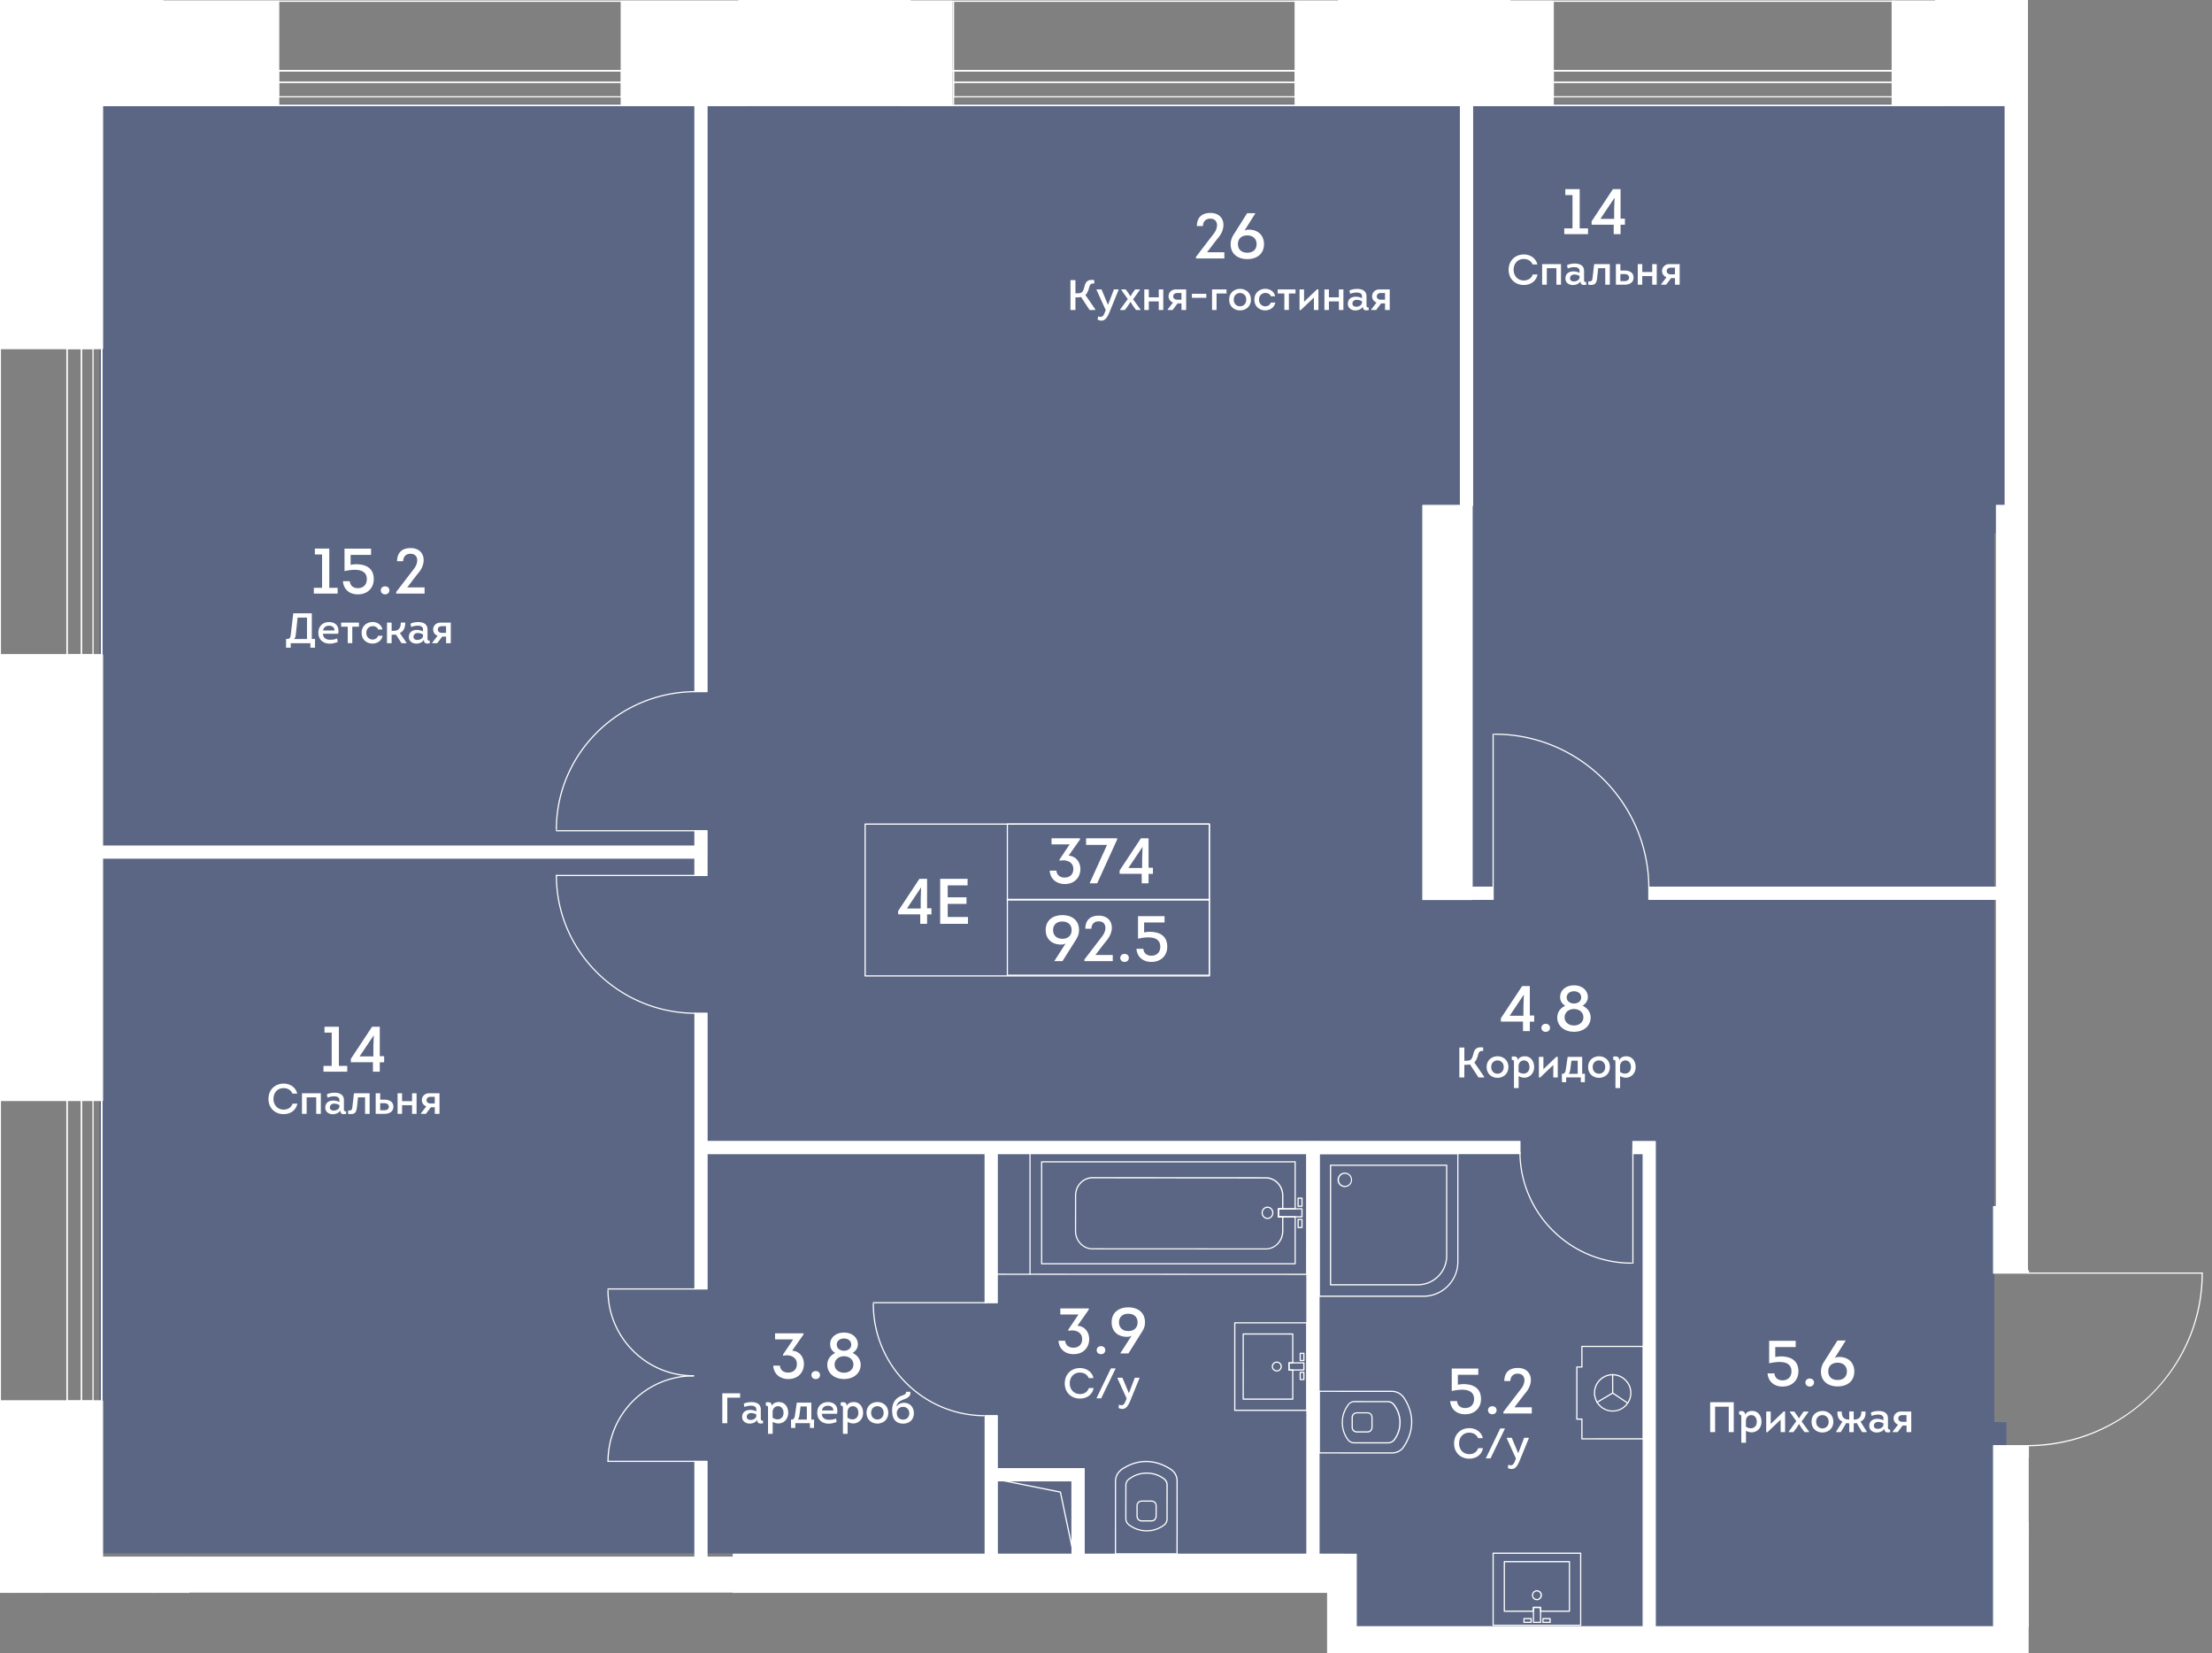 <svg viewBox="0 0 669.17 500" xmlns="http://www.w3.org/2000/svg"><rect x="0" y="0" width="669.17" height="500" fill="#808080" stroke="none"/><clipPath id="a"><path d="M669.17 384.27H613.5V0H0v481.82h401.46V500H613.7v-59.03h55.47z"/></clipPath><clipPath id="b"><path d="M-13.51-13.24h2534.79v1231.02H-13.51z"/></clipPath><clipPath id="c"><path d="M-13.51-13.24h2534.79v1231.02H-13.51z"/></clipPath><path d="M610.21 161.2V22.79H594.1v8.68h-564v438.39h376.32v23.98h200.56v-63.68h-3.66V161.2z" fill="#425688" opacity=".6"/><g clip-path="url(#a)"><g clip-path="url(#b)" fill="#fff"><path clip-path="url(#c)" d="M399.08 392.28a.21.21 0 0 1-.13-.05c-.04-.03-.05-.08-.05-.13v-43.16c0-.1.08-.18.18-.18h41.94c.1 0 .18.08.18.18v32.72c0 5.85-4.76 10.62-10.61 10.62zm.19-43.16v42.79h31.33c5.65 0 10.25-4.6 10.25-10.25v-32.54z"/><path clip-path="url(#c)" d="M428.91 388.81h-26.4a.18.18 0 0 1-.18-.18v-36.16c0-.1.08-.18.18-.18h35.14c.1 0 .18.08.18.18v27.42c0 4.91-4 8.92-8.92 8.92m-26.22-.37h26.22c4.72 0 8.56-3.84 8.56-8.56v-27.24H402.7v35.8z"/><path clip-path="url(#c)" d="M406.87 359.07a2.19 2.19 0 1 1-.001-4.379 2.19 2.19 0 0 1 .001 4.379m0-4.02c-1 0-1.83.82-1.83 1.83a1.83 1.83 0 0 0 3.66 0 1.844 1.844 0 0 0-1.83-1.83m-58.55 105.18h-2.91c-.81 0-1.42-.5-1.56-1.28-.02-.01-.05-.07-.05-.15v-3.35c0-.44.16-.84.44-1.12.3-.29.71-.45 1.17-.45h2.91c.95 0 1.61.65 1.61 1.58v3.34c0 .08-.03.14-.05.17-.15.77-.76 1.26-1.56 1.26m-4.16-1.43c.01 0 .03.03.04.07.11.62.57.99 1.21.99h2.91c.64 0 1.1-.37 1.2-.98l.01-.02c.01-.04.03-.07.04-.09v-3.32c0-.73-.5-1.22-1.25-1.22h-2.91c-.37 0-.68.12-.91.35a1.2 1.2 0 0 0-.34.87z"/><path clip-path="url(#c)" d="m356.08 470.21-18.64-.01a.21.21 0 0 1-.13-.05c-.04-.03-.05-.08-.05-.13l.02-21.95c0-1.36.57-2.59 1.61-3.46.01-.04.03-.09.07-.11 2.44-1.71 5.1-2.61 7.69-2.61h.27c2.64.04 5.29.95 7.67 2.61 1.08.82 1.69 2.1 1.69 3.52l-.01 22.01c0 .1-.08.18-.19.18m-18.45-.37 18.27.01.01-21.82c0-1.31-.56-2.48-1.54-3.22-2.37-1.67-5.02-2.55-7.65-2.55h-.07c-2.49 0-5.05.86-7.41 2.49-.01.04-.03.07-.06.1a4.08 4.08 0 0 0-1.54 3.22z"/><path clip-path="url(#c)" d="M346.89 463.22c-1.95 0-3.73-.58-5.28-1.72 0 .01-.04.01-.07-.01a.21.21 0 0 1-.06-.04.311.311 0 0 1-.04-.06c-.7-.55-1.03-1.22-1.03-2.1l.01-9.96c0-.88.33-1.54 1.03-2.09a.21.21 0 0 1 .04-.06c.01-.02.03-.03.05-.04a.26.26 0 0 1 .11-.03c1.53-1.12 3.31-1.7 5.25-1.7h.01c1.94 0 3.72.58 5.28 1.72h.01c.72.56 1.05 1.23 1.05 2.11l-.01 10.15c0 .88-.34 1.56-1.06 2.11-1.57 1.15-3.34 1.72-5.29 1.72m-5.18-2.06c.03 0 .07.02.11.05a8.405 8.405 0 0 0 5.07 1.65c1.87 0 3.57-.56 5.07-1.64.62-.48.91-1.06.91-1.82v-10.15c0-.76-.29-1.34-.91-1.82a8.42 8.42 0 0 0-5.06-1.65h-.01c-1.86 0-3.57.55-5.06 1.65-.04.03-.07.04-.1.04l-.04.04c-.62.47-.91 1.06-.91 1.82l-.01 9.96c0 .77.29 1.35.92 1.83 0 .01.01.03.02.04m-.26.25c.01.01.01.01 0 0m72.2-28.09h-3.34c-.08 0-.13-.03-.16-.05-.77-.14-1.27-.76-1.27-1.56v-2.91c0-.81.5-1.42 1.28-1.56.02-.02.07-.05.15-.05h3.35c.93 0 1.58.66 1.58 1.61v2.91c-.01.95-.66 1.61-1.59 1.61m-3.34-5.78c0 .01-.03.03-.07.04-.62.11-.99.57-.99 1.21v2.91c0 .63.38 1.1.98 1.2h.01c.04.01.08.03.1.04h3.32c.73 0 1.22-.5 1.22-1.25v-2.91c0-.75-.49-1.25-1.21-1.25h-3.36z"/><path clip-path="url(#c)" d="m421.1 439.67-22.01-.01a.21.21 0 0 1-.13-.05c-.04-.03-.05-.08-.05-.13l.01-18.64c0-.05.02-.09.05-.13.04-.04.08-.05.13-.05l21.95.01c1.37 0 2.59.57 3.46 1.61a.2.2 0 0 1 .12.08c1.71 2.44 2.61 5.11 2.61 7.7v.26c-.04 2.64-.95 5.29-2.62 7.67-.82 1.07-2.1 1.68-3.52 1.68m-21.83-.38 21.82.01h.01c1.3 0 2.48-.56 3.22-1.54 1.67-2.37 2.55-5.02 2.55-7.65v-.05c0-2.49-.86-5.06-2.49-7.42-.04-.01-.08-.03-.1-.06-.8-1-1.95-1.54-3.23-1.54l-21.77-.01z"/><path clip-path="url(#c)" d="m419.86 436.62-10.14-.01c-.89 0-1.56-.34-2.11-1.06-1.14-1.56-1.71-3.34-1.71-5.28 0-1.95.58-3.73 1.72-5.28-.01 0-.01-.04.01-.08.01-.02.02-.03.03-.05.01-.01.04-.03.07-.05.56-.7 1.22-1.03 2.09-1.03h.01l9.96.01c.88 0 1.54.33 2.09 1.03.02.01.04.02.07.04a.311.311 0 0 1 .07.16 8.79 8.79 0 0 1 1.7 5.26c0 1.94-.58 3.72-1.72 5.28v.01c-.58.72-1.26 1.05-2.14 1.05m-11.91-11.52c0 .03-.01.07-.04.1a8.37 8.37 0 0 0-1.66 5.07c0 1.87.55 3.57 1.64 5.07.48.62 1.06.91 1.82.91h10.14c.76 0 1.34-.29 1.82-.91a8.42 8.42 0 0 0 1.65-5.06c0-1.87-.56-3.57-1.65-5.07-.03-.03-.04-.07-.05-.1l-.03-.03c-.49-.64-1.07-.93-1.84-.93l-9.96-.01h-.01c-.76 0-1.34.29-1.82.92.02.02.01.03-.01.04m-.25-.26s0 .01 0 0zm-96.1-39.22-11.72-.01a.18.18 0 0 1-.18-.18c0-.1.08-.18.18-.18l11.72.01c.1 0 .18.08.18.18s-.08.18-.18.18"/><path clip-path="url(#c)" d="m395.33 385.65-83.73-.04a.18.18 0 0 1-.18-.18v-37.22c0-.05.02-.09.05-.13s.08-.05.13-.05l83.75.04c.1 0 .18.08.18.18l-.02 37.22c0 .05-.02.09-.05.13-.04.04-.08.05-.13.05m-83.55-.4 83.37.04.01-36.85-83.39-.04v36.85z"/><path clip-path="url(#c)" d="M383.44 368.73c-.99 0-1.79-.84-1.79-1.87 0-1.04.8-1.88 1.79-1.88.46 0 .9.19 1.24.52.36.36.55.84.55 1.36 0 1.03-.81 1.87-1.79 1.87m0-3.38c-.79 0-1.43.68-1.43 1.51s.64 1.51 1.43 1.51 1.42-.68 1.42-1.51c0-.42-.16-.81-.45-1.1a1.38 1.38 0 0 0-.97-.41m10.44 6.13h-1.18a.18.18 0 0 1-.18-.18v-2.43c0-.1.08-.18.18-.18h1.18c.1 0 .18.08.18.18v2.43c0 .1-.08.18-.18.18m-1-.37h.81v-2.06h-.81zm1-6.07h-1.18a.18.18 0 0 1-.18-.18v-2.43c0-.1.08-.18.18-.18h1.18c.1 0 .18.08.18.18v2.43c0 .05-.02.09-.05.13a.21.21 0 0 1-.13.05m-1-.36h.81v-2.06h-.81z"/><path clip-path="url(#c)" d="m382.92 377.95-52.42-.03c-1.42 0-2.76-.58-3.76-1.64a5.72 5.72 0 0 1-1.55-3.95l.01-10.7c0-3.08 2.38-5.58 5.31-5.58l52.42.03c2.93 0 5.31 2.51 5.31 5.59v3.97c0 .1-.08.18-.18.18h-1.13v2.06h1.13c.05 0 .09.02.13.05.04.04.05.08.05.13v4.3c0 1.49-.55 2.89-1.56 3.94-1.01 1.07-2.34 1.65-3.76 1.65m-52.41-21.52c-2.73 0-4.95 2.34-4.95 5.22l-.01 10.7c0 1.4.51 2.71 1.45 3.7.93.99 2.17 1.53 3.49 1.53l52.42.03c1.31 0 2.56-.54 3.49-1.53s1.45-2.29 1.46-3.69v-4.12h-1.13a.18.18 0 0 1-.18-.18v-2.42c0-.1.08-.18.18-.18h1.13v-3.79c0-2.88-2.21-5.22-4.94-5.22z"/><path clip-path="url(#c)" d="M391.81 382.45h-76.69a.18.18 0 0 1-.18-.18v-30.84c0-.1.08-.18.18-.18h76.69c.1 0 .18.08.18.18v14.22c0 .05-.02.09-.05.13a.19.19 0 0 1-.13.05h-4.89v2.06h4.89c.1 0 .18.08.18.18v14.19c0 .1-.08.19-.18.19m-76.51-.37h76.33v-13.82h-4.89a.18.18 0 0 1-.18-.18v-2.43c0-.05.02-.09.05-.13s.08-.05.13-.05h4.89v-13.86H315.3z"/><path clip-path="url(#c)" d="M393.88 368.26h-7.14a.18.18 0 0 1-.18-.18v-2.43c0-.05.02-.09.05-.13s.08-.05.13-.05h7.14c.1 0 .18.08.18.18v2.43c0 .05-.02.09-.05.13-.04.03-.09.05-.13.05m-6.96-.37h6.77v-2.06h-6.77zm4.16 55.5h-14.99a.18.18 0 0 1-.18-.18v-19.7c0-.1.08-.18.18-.18h14.99c.1 0 .18.08.18.18v8.73c0 .1-.08.18-.18.18l-.96.01v1.8h.96c.05 0 .09.02.13.05.04.04.05.08.05.13v8.8c0 .1-.07.18-.18.18m-14.81-.36h14.63v-8.43h-.96a.21.21 0 0 1-.13-.05.166.166 0 0 1-.05-.13v-2.17c0-.1.08-.18.18-.18h.96v-8.37h-14.63zm17.07-11.32a.21.21 0 0 1-.13-.05.166.166 0 0 1-.05-.13v-2.17c0-.1.08-.18.18-.18h1.11c.05 0 .09.02.13.05.04.04.05.08.05.13v2.17c0 .1-.08.18-.18.18zm.18-2.16v1.8h.74v-1.8zm-.18 7.9a.21.21 0 0 1-.13-.05.166.166 0 0 1-.05-.13v-2.17c0-.1.08-.18.18-.18h1.11c.05 0 .09.02.13.05.04.04.05.08.05.13v2.17c0 .1-.08.18-.18.18zm.18-2.16v1.8h.74v-1.8z"/><path clip-path="url(#c)" d="M386.25 414.86a1.507 1.507 0 0 1-1.07-2.57c.28-.29.66-.45 1.07-.45h.01c.4 0 .77.16 1.06.44s.45.66.45 1.07c0 .83-.68 1.51-1.52 1.51zm.01-.36v.18-.18c.63 0 1.14-.52 1.14-1.15 0-.31-.12-.6-.34-.81-.22-.22-.5-.33-.8-.33h-.01c-.63 0-1.14.52-1.14 1.15s.51 1.14 1.15 1.14z"/><path clip-path="url(#c)" d="M395.35 426.79h-21.81a.18.18 0 0 1-.18-.18v-26.48c0-.1.08-.18.18-.18h21.81c.1 0 .18.08.18.18v26.48c-.01.1-.09.18-.18.18m-21.63-.37h21.44V400.3h-21.44z"/><path clip-path="url(#c)" d="M389.94 414.6a.21.21 0 0 1-.13-.05.166.166 0 0 1-.05-.13v-2.17c0-.1.08-.18.18-.18l4.51-.02c.05 0 .09.01.13.05.04.03.05.08.05.13v2.17c0 .1-.08.18-.18.18zm.18-2.17v1.8l4.14-.02v-1.8zm102.23 12.13c-.04 0-.07-.01-.1-.03l-4.48-3.01c-.08-.05-.11-.17-.05-.25s.17-.11.25-.05l4.48 3.01c.08.05.11.17.05.25a.19.19 0 0 1-.15.08"/><path clip-path="url(#c)" d="M487.87 421.55a.18.18 0 0 1-.18-.18l-.02-5.54c0-.1.08-.18.18-.18s.18.08.18.18l.02 5.54c0 .1-.08.18-.18.18"/><path clip-path="url(#c)" d="M483.13 424.35c-.06 0-.12-.03-.16-.09-.05-.09-.02-.2.07-.25l4.74-2.8c.08-.05.2-.02.25.06.05.09.03.2-.06.25l-4.74 2.8c-.03.03-.07.03-.1.03"/><path clip-path="url(#c)" d="M487.87 426.99c-1.5 0-2.93-.58-4-1.65a5.646 5.646 0 0 1-1.68-4.01c0-1.51.58-2.94 1.65-4.01a5.646 5.646 0 0 1 4.01-1.68h.01c3.07 0 5.67 2.59 5.68 5.66a5.68 5.68 0 0 1-5.66 5.69zm-.02-10.98c-1.41 0-2.74.56-3.75 1.57-1 1.01-1.55 2.34-1.54 3.76 0 1.41.56 2.74 1.57 3.75 1 1 2.33 1.55 3.74 1.55h.02c2.93-.01 5.3-2.4 5.29-5.33-.01-2.87-2.44-5.29-5.31-5.29h-.02z"/><path clip-path="url(#c)" d="M497.18 435.4h-18.63a.18.18 0 0 1-.18-.18v-5.77h-1.35a.18.18 0 0 1-.18-.18v-15.78c0-.1.08-.18.18-.18h1.35v-6.04c0-.1.08-.18.18-.18h18.63c.1 0 .18.08.18.18v27.96c.01.09-.08.17-.18.17m-18.44-.36H497v-27.59h-18.26v6.04c0 .1-.08.18-.18.18h-1.35v15.41h1.35c.1 0 .18.08.18.18zm-3.96 52.5h-8.73a.18.18 0 0 1-.18-.18v-.96h-1.8v.96c0 .05-.02.09-.05.13-.04.04-.08.05-.13.05h-8.8a.18.18 0 0 1-.18-.18v-14.99c0-.1.08-.18.18-.18h19.69c.1 0 .18.08.18.18v14.99c0 .1-.08.18-.18.18m-8.55-.36h8.37v-14.62h-19.33v14.62h8.43v-.96c0-.05.02-.09.05-.13.04-.04.08-.05.13-.05h2.17c.1 0 .18.08.18.18zm2.71 3.72h-2.17a.18.18 0 0 1-.18-.18v-1.11c0-.05.02-.09.05-.13a.21.21 0 0 1 .13-.05h2.17c.1 0 .18.08.18.18l.01 1.1c0 .05-.02.1-.05.13-.05.04-.1.06-.14.06m-1.99-.36h1.8v-.74h-1.8zm-3.75.36h-2.17a.18.18 0 0 1-.18-.18v-1.11c0-.05.02-.09.05-.13a.21.21 0 0 1 .13-.05h2.17c.1 0 .18.08.18.18l.01 1.1c0 .05-.02.1-.05.13-.05.04-.1.06-.14.06m-1.99-.36h1.8v-.74h-1.8z"/><path clip-path="url(#c)" d="M464.95 484.04c-.4 0-.78-.15-1.06-.44-.29-.28-.45-.66-.45-1.07 0-.83.67-1.52 1.5-1.52h.01c.83 0 1.51.67 1.51 1.5 0 .41-.15.79-.44 1.07-.29.3-.67.46-1.07.46zm0-2.66c-.64 0-1.15.52-1.15 1.15 0 .31.12.6.34.81s.5.33.81.33a1.146 1.146 0 0 0 0-2.29"/><path clip-path="url(#c)" d="M478.18 491.8H451.7a.18.18 0 0 1-.18-.18v-21.81c0-.1.08-.18.18-.18h26.48c.1 0 .18.08.18.18v21.81c0 .1-.08.18-.18.18m-26.3-.36H478V470h-26.12z"/><path clip-path="url(#c)" d="M466.07 490.9h-2.17a.18.18 0 0 1-.18-.18l-.02-4.51c0-.05.02-.09.05-.13.04-.04.08-.05.13-.05h2.17c.1 0 .18.08.18.18l.02 4.51c0 .05-.02.09-.05.13a.21.21 0 0 1-.13.05m-1.99-.36h1.8l-.02-4.14h-1.8zm-250.2-230.98H29.17v-3.65h181.06v-4.63h3.65zM210.23 27.1h3.65v182.11h-3.65zm231.58 0h3.65v125.77h-3.65zm3.53 241.27h6.35v3.65h-6.35zm53.46 0h106.97v3.65H498.8zm-99.78 202.66h-3.66V348.94H213.88v40.94h-3.65v-44.6h188.79zm101.72 21.04h-3.65V348.94h-3.11v-3.65h6.76z"/><path clip-path="url(#c)" d="M395.25 345.28h64.55v3.65h-64.55zm-185.02 96.75h3.65v36.25h-3.65zm88.9 40.89h3.65v46.51h-3.65zm-88.9-231.64h3.65v13.54h-3.65zm0 55.2h3.65v54.43h-3.65zm87.8 41.57h3.65v45.99h-3.65zm0 80.16h3.65v42.82h-3.65z"/><path clip-path="url(#c)" d="M327.97 471.03h-3.66V447.9h-22.89v-3.65h26.55zm73.55 37.25h-27.7v-25.72h3.65v22.07h24.05zM614.5 367.99v-97h-10.52v97zm2.63-187.56V29.29h-10.52v151.14zM56.19 471.03h165.65v10.52H56.19zm157.69-261.64h-3.65a.18.18 0 0 1-.18-.18V27.1c0-.1.08-.18.18-.18h3.65c.1 0 .18.08.18.18v182.11c.01.1-.07.18-.18.18m-3.47-.36h3.29V27.28h-3.29zm235.06-55.97h-3.65a.18.18 0 0 1-.18-.18V27.1c0-.1.08-.18.18-.18h3.65c.1 0 .18.08.18.18v125.77c0 .11-.08.19-.18.19m-3.47-.37h3.29V27.28H442zm9.7 119.51h-6.35a.18.18 0 0 1-.18-.18v-3.65c0-.1.08-.18.18-.18h6.35c.1 0 .18.08.18.18v3.65c0 .1-.08.18-.18.18m-6.18-.36h5.99v-3.29h-5.99zm55.22 220.41h-3.65a.18.18 0 0 1-.18-.18V349.12h-2.92a.18.18 0 0 1-.18-.18v-3.65c0-.1.08-.18.18-.18h6.75c.1 0 .18.08.18.18v146.78c0 .1-.08.18-.18.18m-3.47-.36h3.29V345.47h-6.39v3.29h2.92c.1 0 .18.08.18.18z"/><path clip-path="url(#c)" d="M221.84 481.73H56.19a.18.18 0 0 1-.18-.18v-10.52c0-.1.08-.18.18-.18h153.86v-28.82c0-.1.08-.18.18-.18h3.65c.1 0 .18.08.18.18v28.82h7.78c.1 0 .18.08.18.18v10.52c0 .1-.08.18-.18.18m-165.47-.36h165.29v-10.16h-7.78a.18.18 0 0 1-.18-.18v-28.82h-3.29v28.82c0 .1-.08.18-.18.18H56.37v10.16zm246.41 48.24h-3.65a.18.18 0 0 1-.18-.18v-46.51c0-.1.08-.18.18-.18h3.65c.1 0 .18.08.18.18v46.51c.01.1-.07.18-.18.18m-3.47-.36h3.29V483.1h-3.29zM213.88 265h-3.65a.18.18 0 0 1-.18-.18v-5.07H29.17a.18.18 0 0 1-.18-.18v-3.65c0-.1.08-.18.18-.18h180.88v-4.45c0-.1.08-.18.18-.18h3.65c.1 0 .18.08.18.18v13.54c.01.09-.07.17-.18.17m-3.47-.37h3.29v-13.17h-3.29v4.45c0 .1-.08.18-.18.18H29.35v3.29h180.88c.1 0 .18.08.18.18zm188.6 206.59h-3.65a.18.18 0 0 1-.18-.18V349.12h-93.32v44.92c0 .1-.08.18-.18.18h-3.65a.18.18 0 0 1-.18-.18v-44.92h-83.78v40.76c0 .1-.08.18-.18.18h-3.65a.18.18 0 0 1-.18-.18v-83.4c0-.1.08-.18.18-.18h3.65c.1 0 .18.08.18.18v38.62h245.74c.1 0 .18.08.18.18v3.65c0 .1-.08.18-.18.18H399.2v121.91c0 .12-.08.2-.19.2m-3.46-.37h3.29V348.94c0-.1.08-.18.18-.18h60.61v-3.29H213.88a.18.18 0 0 1-.18-.18v-38.62h-3.29v83.03h3.29v-40.76c0-.1.08-.18.18-.18h84.14c.1 0 .18.08.18.18v44.92h3.29v-44.92c0-.1.08-.18.18-.18h93.68c.1 0 .18.08.18.18v121.91z"/><path clip-path="url(#c)" d="M327.97 471.22h-3.65a.18.18 0 0 1-.18-.18v-22.95h-22.27v22.95c0 .1-.08.18-.18.18h-3.65a.18.18 0 0 1-.18-.18v-42.82c0-.1.08-.18.18-.18h3.65c.1 0 .18.08.18.18v15.86h26.1c.1 0 .18.08.18.18v26.78c0 .1-.08.18-.18.18m-3.47-.37h3.29v-26.42h-26.1a.18.18 0 0 1-.18-.18V428.4h-3.29v42.45h3.29V447.9c0-.1.08-.18.18-.18h22.63c.1 0 .18.08.18.18zm77.02 37.61h-27.7a.18.18 0 0 1-.18-.18v-25.73c0-.1.08-.18.18-.18h3.65c.1 0 .18.08.18.18v21.89h23.87c.1 0 .18.08.18.18v3.65c0 .11-.08.19-.18.19M374 508.1h27.33v-3.29h-23.87a.18.18 0 0 1-.18-.18v-21.89H374zm240.5-139.93h-10.52a.18.18 0 0 1-.18-.18V272.2h-105a.18.18 0 0 1-.18-.18v-3.65c0-.1.08-.18.18-.18h106.97c.1 0 .18.08.18.18v2.45h8.54c.1 0 .18.08.18.18v96.99c.01.1-.07.18-.17.18m-10.34-.36h10.15v-96.63h-8.54a.18.18 0 0 1-.18-.18v-2.45H498.98v3.29h105c.1 0 .18.08.18.18zm12.97-187.2h-10.52a.18.18 0 0 1-.18-.18V29.29c0-.1.08-.18.18-.18h10.52c.1 0 .18.08.18.18v151.14c0 .1-.08.18-.18.18m-10.34-.36h10.15V29.47h-10.15zM210.23 390.06h-26.29c-.1 0-.18-.08-.18-.18s.08-.18.18-.18h26.29c.1 0 .18.08.18.18s-.08.18-.18.18m-.44 26.29c-14.36 0-26.04-11.68-26.04-26.04 0-.1.08-.18.18-.18s.18.08.18.18c0 14.16 11.52 25.67 25.67 25.67.1 0 .18.08.18.18s-.06.19-.17.19"/><path clip-path="url(#c)" d="M183.94 442.21a.18.18 0 0 1-.18-.18c0-14.36 11.68-26.04 26.04-26.04.1 0 .18.08.18.18s-.08.18-.18.18c-14.15 0-25.67 11.52-25.67 25.67-.01.11-.09.19-.19.19"/><path clip-path="url(#c)" d="M210.23 442.21h-26.29c-.1 0-.18-.08-.18-.18s.08-.18.18-.18h26.29c.1 0 .18.08.18.18s-.08.18-.18.18m0-177.21h-41.91a.18.18 0 0 1-.18-.18c0-.1.08-.18.18-.18h41.91c.1 0 .18.08.18.18s-.08.18-.18.18"/><path clip-path="url(#c)" d="M210.23 306.68c-23.23-.16-42.11-18.94-42.09-41.86 0-.1.08-.18.18-.18s.18.08.18.18c-.03 22.72 18.69 41.34 41.72 41.5.1 0 .18.08.18.19.01.09-.07.17-.17.17m0-55.22h-41.91a.18.18 0 0 1-.18-.18c0-.1.08-.18.18-.18h41.91c.1 0 .18.08.18.18s-.08.18-.18.18m-41.91-.39a.18.18 0 0 1-.18-.18c-.03-22.92 18.86-41.7 42.09-41.86.1 0 .18.08.18.18s-.08.18-.18.18c-23.04.16-41.75 18.77-41.73 41.5.01.1-.07.18-.18.18m283.38 17.32a.18.18 0 0 1-.18-.18v-46.12c0-.1.08-.18.18-.18s.18.08.18.18v46.12c0 .1-.08.18-.18.18m47.1.17a.18.18 0 0 1-.18-.18c-.18-25.44-21-46.12-46.43-46.12-.12 0-.24-.06-.24-.18 0-.1.08-.18.18-.18h.05c25.63 0 46.62 20.83 46.8 46.47.01.11-.08.19-.18.19zm-4.82 113.69a.18.18 0 0 1-.18-.18v-34.18c0-.1.08-.18.18-.18s.18.08.18.18v34.18c.01.1-.07.18-.18.18m-.43 0c-18.58 0-33.8-15.1-33.92-33.69 0-.1.08-.18.18-.18s.18.08.18.18c.12 18.39 15.17 33.33 33.56 33.33h.04c.1 0 .18.08.18.18 0 .11-.11.18-.22.18m-195.17 11.97H264.2c-.1 0-.18-.08-.18-.18s.08-.18.18-.18h34.18c.1 0 .18.08.18.18s-.08.18-.18.18m-.67 34.18c-18.6-.13-33.71-15.36-33.69-33.96 0-.1.08-.18.18-.18s.18.08.18.18c-.02 18.4 14.93 33.47 33.33 33.6.1 0 .18.08.18.19 0 .09-.08.17-.18.17m368.5-43.14h-52.59c-.1 0-.18-.08-.18-.18s.08-.18.18-.18h52.59c.1 0 .18.08.18.18s-.08.18-.18.18"/><path clip-path="url(#c)" d="M613.62 437.47a.18.18 0 0 1-.18-.18c0-.1.08-.19.18-.19 28.93-.2 52.44-23.54 52.41-52.03 0-.1.08-.18.18-.18s.18.08.18.18c.02 13.87-5.52 26.98-15.58 36.92-10.01 9.89-23.21 15.39-37.19 15.48zm-4.38 23.05h4.38v31.55h-4.38z"/><path clip-path="url(#c)" d="M613.81 492.25h-4.75v-31.92h4.75zm-4.39-.36h4.02V460.7h-4.02zm37.51-26.12h3.51v25.42h-3.51z"/><path clip-path="url(#c)" d="M650.62 491.37h-3.87v-25.78h3.87zm-3.51-.36h3.14v-25.05h-3.14z"/><path clip-path="url(#c)" d="M613.62 460.52h59.6v5.26h-59.6z"/><path clip-path="url(#c)" d="M673.41 465.96h-59.96v-5.62h59.96zm-59.6-.37h59.23v-4.89h-59.23zm-212.72 38.93h-20.16c-.09 0-.17-.07-.18-.16s.05-.18.14-.2l16.54-3.48 3.48-17.41c.02-.09.12-.15.19-.15.09.01.16.09.16.18v21.04c.01.1-.07.18-.17.18m-18.4-.36h18.22v-19.01l-3.15 15.73a.17.17 0 0 1-.14.14zm-58.39-35.99a.19.19 0 0 1-.18-.15l-3.48-16.53-17.41-3.49c-.09-.02-.15-.1-.15-.2.01-.09.09-.16.18-.16h21.04c.1 0 .18.08.18.18v20.16c0 .09-.07.17-.16.18h-.02zm-19.19-20.16 15.72 3.14c.07.01.13.07.14.14l3.15 14.94v-18.22zm363.29 41.61c-1.31 0-2.37-1.07-2.37-2.37 0-1.31 1.07-2.37 2.37-2.37s2.37 1.06 2.37 2.37c.01 1.3-1.06 2.37-2.37 2.37m0-4.38a2.01 2.01 0 1 0 0 4.02 2.01 2.01 0 0 0 0-4.02m-6.13 4.38c-1.31 0-2.37-1.07-2.37-2.37 0-1.31 1.06-2.37 2.37-2.37s2.37 1.06 2.37 2.37c0 1.3-1.07 2.37-2.37 2.37m0-4.38a2.01 2.01 0 1 0 2.01 2.01c0-1.11-.91-2.01-2.01-2.01m-.88-5.26c-1.31 0-2.37-1.06-2.37-2.37s1.07-2.37 2.37-2.37c1.31 0 2.37 1.07 2.37 2.37a2.362 2.362 0 0 1-2.37 2.37m0-4.38a2.01 2.01 0 1 0 0 4.02 2.01 2.01 0 0 0 0-4.02m0-1.76c-1.31 0-2.37-1.06-2.37-2.37s1.07-2.37 2.37-2.37c1.31 0 2.37 1.07 2.37 2.37a2.362 2.362 0 0 1-2.37 2.37m0-4.38a2.01 2.01 0 1 0 0 4.02 2.01 2.01 0 0 0 0-4.02M57.06 580.77h-44.7a.18.18 0 0 1-.18-.18v-10.52c0-.1.08-.18.18-.18h34v-88.16h-34a.18.18 0 0 1-.18-.18v-9.64c0-.1.08-.18.18-.18h44.7c.1 0 .18.08.18.18v108.68c.01.1-.07.18-.18.18m-44.51-.36h44.34V472.09H12.55v9.28h34c.1 0 .18.08.18.18v88.52c0 .1-.08.18-.18.18h-34zM272.68 32.1h-46.45a.18.18 0 0 1-.18-.18v-18.4c0-.1.08-.18.18-.18h46.45c.1 0 .18.08.18.18v18.41c0 .09-.08.17-.18.17m-46.27-.36h46.09V13.7h-46.09zm409.13.36h-47.33a.18.18 0 0 1-.18-.18v-18.4c0-.1.08-.18.18-.18h47.33c.1 0 .18.08.18.18v18.41c0 .09-.08.17-.18.17m-47.15-.36h46.96V13.7h-46.96zM30.77 60.15H12.36a.18.18 0 0 1-.18-.18V13.52c0-.1.08-.18.18-.18h18.41c.1 0 .18.08.18.18v46.45c0 .1-.08.18-.18.18m-18.22-.36h18.04V13.7H12.55zm18.22 229.12H12.36a.18.18 0 0 1-.18-.18v-46.45c0-.1.08-.18.18-.18h18.41c.1 0 .18.08.18.18v46.45c0 .1-.08.18-.18.18m-18.22-.37h18.04v-46.09H12.55zM4.48 561.49a.18.18 0 0 1-.18-.18v-70.12c0-.1.08-.18.18-.18s.18.08.18.18v70.12c0 .1-.08.18-.18.18m2.63 0a.18.18 0 0 1-.18-.18v-70.12c0-.1.08-.18.18-.18s.18.08.18.18v70.12c0 .1-.08.18-.18.18"/><path clip-path="url(#c)" d="M4.48 561.49a.18.18 0 0 1-.18-.18v-70.12c0-.1.08-.18.18-.18s.18.08.18.18v70.12c0 .1-.08.18-.18.18M-2.54 49.63h-10.52a.18.18 0 0 1-.18-.18v-62.23c0-.1.08-.18.18-.18h62.23c.1 0 .18.08.18.18v10.52c0 .1-.08.18-.18.18a.18.18 0 0 1-.18-.18V-12.6h-61.86v61.86h10.34c.1 0 .18.08.18.18 0 .11-.08.19-.19.19M391.88 32.1H288.45a.18.18 0 0 1-.18-.18V.37c0-.1.08-.18.18-.18h103.42c.1 0 .18.08.18.18v31.55c.01.1-.07.18-.17.18m-103.24-.36H391.7V.55H288.64z"/><path clip-path="url(#c)" d="M391.88 25.09H288.45a.18.18 0 0 1-.18-.18V21.4c0-.1.08-.18.18-.18h103.42c.1 0 .18.08.18.18v3.51c.01.1-.07.18-.17.18m-103.24-.36H391.7v-3.14H288.64z"/><path clip-path="url(#c)" d="M391.88 29.47H288.45a.18.18 0 0 1-.18-.18v-4.38c0-.1.08-.18.18-.18h103.42c.1 0 .18.08.18.18v4.38c.01.1-.07.18-.17.18m-103.24-.36H391.7v-4.02H288.64zm284.67 2.99H469.88a.18.18 0 0 1-.18-.18V.37c0-.1.08-.18.18-.18H573.3c.1 0 .18.08.18.18v31.55c.01.1-.07.18-.17.18m-103.25-.36h103.06V.55H470.06z"/><path clip-path="url(#c)" d="M573.31 25.09H469.88a.18.18 0 0 1-.18-.18V21.4c0-.1.08-.18.18-.18H573.3c.1 0 .18.08.18.18v3.51c.01.1-.07.18-.17.18m-103.25-.36h103.06v-3.14H470.06z"/><path clip-path="url(#c)" d="M573.31 29.47H469.88a.18.18 0 0 1-.18-.18v-4.38c0-.1.08-.18.18-.18H573.3c.1 0 .18.08.18.18v4.38c.01.1-.07.18-.17.18m-103.25-.36h103.06v-4.02H470.06zm283.8 2.99H650.44a.18.18 0 0 1-.18-.18V.37c0-.1.08-.18.18-.18h103.42c.1 0 .18.08.18.18v31.55c0 .1-.08.18-.18.18m-103.24-.36h103.06V.55H650.62z"/><path clip-path="url(#c)" d="M753.86 25.09H650.44a.18.18 0 0 1-.18-.18V21.4c0-.1.08-.18.18-.18h103.42c.1 0 .18.08.18.18v3.51c0 .1-.08.18-.18.18m-103.24-.36h103.06v-3.14H650.62z"/><path clip-path="url(#c)" d="M753.86 29.47H650.44a.18.18 0 0 1-.18-.18v-4.38c0-.1.08-.18.18-.18h103.42c.1 0 .18.08.18.18v4.38c0 .1-.08.18-.18.18m-103.24-.36h103.06v-4.02H650.62zM188 32.1H84.24a.18.18 0 0 1-.18-.18V.37c0-.1.08-.18.18-.18H188c.1 0 .18.08.18.18v31.55c0 .1-.08.18-.18.18m-103.58-.36h103.4V.55H84.42z"/><path clip-path="url(#c)" d="M188 25.09H84.24a.18.18 0 0 1-.18-.18V21.4c0-.1.08-.18.18-.18H188c.1 0 .18.08.18.18v3.51c0 .1-.08.18-.18.18m-103.58-.36h103.4v-3.14H84.42z"/><path clip-path="url(#c)" d="M188 29.47H84.24a.18.18 0 0 1-.18-.18v-4.38c0-.1.08-.18.18-.18H188c.1 0 .18.08.18.18v4.38c0 .1-.08.18-.18.18m-103.58-.36h103.4v-4.02H84.42zM30.77 423.98H.09a.18.18 0 0 1-.18-.18v-93c0-.1.08-.18.18-.18h30.68c.1 0 .18.08.18.18v93c0 .1-.08.18-.18.18m-30.49-.36h30.31v-92.64H.28v92.64z"/><path clip-path="url(#c)" d="M24.64 423.98h-4.38a.18.18 0 0 1-.18-.18v-93c0-.1.08-.18.18-.18h4.38c.1 0 .18.08.18.18v93c0 .1-.08.18-.18.18m-4.2-.36h4.02v-92.64h-4.02z"/><path clip-path="url(#c)" d="M28.14 423.98h-3.51a.18.18 0 0 1-.18-.18v-93c0-.1.08-.18.18-.18h3.51c.1 0 .18.08.18.18v93c0 .1-.08.18-.18.18m-3.32-.36h3.14v-92.64h-3.14zm5.95-225.34H.09a.18.18 0 0 1-.18-.18v-92.72c0-.1.08-.18.18-.18h30.68c.1 0 .18.08.18.18v92.72c0 .1-.08.18-.18.18m-30.49-.36h30.31v-92.35H.28v92.35z"/><path clip-path="url(#c)" d="M24.64 198.28h-4.38a.18.18 0 0 1-.18-.18v-92.72c0-.1.08-.18.18-.18h4.38c.1 0 .18.08.18.18v92.72c0 .1-.08.18-.18.18m-4.2-.36h4.02v-92.35h-4.02z"/><path clip-path="url(#c)" d="M28.14 198.28h-3.51a.18.18 0 0 1-.18-.18v-92.72c0-.1.08-.18.18-.18h3.51c.1 0 .18.08.18.18v92.72c0 .1-.08.18-.18.18m-3.32-.36h3.14v-92.35h-3.14z"/><path clip-path="url(#c)" d="M30.77 242.46H20.25a.18.18 0 0 1-.18-.18V59.97c0-.1.08-.18.18-.18h10.52c.1 0 .18.08.18.18v182.31c0 .1-.08.18-.18.18m-10.33-.37h10.15V60.15H20.44zm10.33 229.13H20.25a.18.18 0 0 1-.18-.18V288.73c0-.1.08-.18.18-.18h10.52c.1 0 .18.08.18.18v182.31c0 .1-.08.18-.18.18m-10.33-.37h10.15V288.91H20.44zM769.64 32.1h-134.1a.18.18 0 0 1-.18-.18V21.4c0-.1.08-.18.18-.18h134.1c.1 0 .18.08.18.18v10.52c0 .1-.08.18-.18.18m-133.92-.36h133.74V21.59H635.72zm-47.51.36H272.68a.18.18 0 0 1-.18-.18V21.4c0-.1.08-.18.18-.18h315.53c.1 0 .18.08.18.18v10.52c0 .1-.08.18-.18.18m-315.35-.36h315.16V21.59H272.86zm-46.64.36H30.77a.18.18 0 0 1-.18-.18V21.4c0-.1.08-.18.18-.18h195.45c.1 0 .18.08.18.18v10.52c.01.1-.07.18-.18.18m-195.27-.36h195.09V21.59H30.95zM12.36 296.8H4.48a.18.18 0 0 1-.18-.18v-62.23c0-.1.08-.18.18-.18h7.89c.1 0 .18.08.18.18v62.23c0 .1-.08.18-.19.18m-7.7-.37h7.52v-61.86H4.66zM642.55 13.7H581.2a.18.18 0 0 1-.18-.18V5.63c0-.1.08-.18.18-.18h61.35c.1 0 .18.08.18.18v7.89c0 .1-.08.18-.18.18m-61.17-.37h60.99V5.81h-60.99zm-300.82.37h-62.23a.18.18 0 0 1-.18-.18V5.63c0-.1.08-.18.18-.18h62.23c.1 0 .18.08.18.18v7.89c.01.1-.07.18-.18.18m-62.04-.37h61.86V5.81h-61.86zM12.36 489.62H4.48a.18.18 0 0 1-.18-.18v-25.42c0-.1.08-.18.18-.18h7.89c.1 0 .18.08.18.18v25.42c0 .1-.08.18-.19.18m-7.7-.36h7.52V464.2H4.66z"/><path clip-path="url(#c)" d="M30.77 472.09H20.25a.18.18 0 0 1-.18-.18V288.73c0-.1.08-.18.18-.18h10.52c.1 0 .18.08.18.18v183.18c0 .1-.08.18-.18.18m-10.33-.36h10.15V288.91H20.44zm10.33-229.27H20.25a.18.18 0 0 1-.18-.18V59.97c0-.1.08-.18.18-.18h10.52c.1 0 .18.08.18.18v182.31c0 .1-.08.18-.18.18m-10.33-.37h10.15V60.15H20.44zM769.64 32.1h-134.1a.18.18 0 0 1-.18-.18V21.4c0-.1.08-.18.18-.18h134.1c.1 0 .18.08.18.18v10.52c0 .1-.08.18-.18.18m-133.92-.36h133.74V21.59H635.72zm-47.51.36H272.68a.18.18 0 0 1-.18-.18V21.4c0-.1.08-.18.18-.18h315.53c.1 0 .18.08.18.18v10.52c0 .1-.08.18-.18.18m-315.35-.36h315.16V21.59H272.86zm-46.64.36H30.77a.18.18 0 0 1-.18-.18V21.4c0-.1.08-.18.18-.18h195.45c.1 0 .18.08.18.18v10.52c.01.1-.07.18-.18.18m-195.27-.36h195.09V21.59H30.95z"/><path clip-path="url(#c)" d="M12.36 68.04H4.48a.18.18 0 0 1-.18-.18V5.63c0-.1.08-.18.18-.18h34.18c.1 0 .18.08.18.18V21.4c0 .1-.08.18-.18.18h-7.89a.18.18 0 0 1-.18-.18v-7.7H12.55v54.16c0 .1-.08.18-.19.18m-7.7-.37h7.52V13.52c0-.1.08-.18.18-.18h18.41c.1 0 .18.08.18.18v7.71h7.52V5.81H4.66zm41.89 502.59H12.36a.18.18 0 0 1-.18-.18v-7.89c0-.1.08-.18.18-.18h26.12v-72.38H12.36a.18.18 0 0 1-.18-.18v-7.89c0-.1.08-.18.18-.18h34.19c.1 0 .18.08.18.18v88.52c0 .1-.08.18-.18.18m-34-.37h33.82v-88.16H12.55v7.52h26.11c.1 0 .18.08.18.18v72.75c0 .1-.08.18-.18.18H12.55z"/><path clip-path="url(#c)" d="M2510.3 1206.57h-51.71a.18.18 0 0 1-.18-.18v-2.45h-285.36v2.45c0 .1-.08.18-.18.18h-51.71a.18.18 0 0 1-.18-.18v-2.45h-105.75v2.45c0 .1-.08.18-.18.18h-51.78a.18.18 0 0 1-.18-.18v-2.45h-95.93v2.45c0 .1-.08.18-.18.18h-51.71a.18.18 0 0 1-.18-.18v-2.45h-117.27a.18.18 0 0 1-.18-.18v-26.11h-53.1v26.11c0 .1-.08.18-.18.18h-183v2.45c0 .1-.08.18-.18.18h-51.72a.18.18 0 0 1-.18-.18v-2.45h-105.69v2.45c0 .1-.08.18-.18.18h-51.71a.18.18 0 0 1-.18-.18v-2.45h-82.9v2.45c0 .1-.08.18-.18.18H1136a.18.18 0 0 1-.18-.18v-39.26h-68.88v39.26c0 .1-.08.18-.18.18h-33.31a.18.18 0 0 1-.18-.18v-27.86h-69.76v25.24c0 .1-.08.18-.18.18H818.9v2.45c0 .1-.08.18-.18.18H767a.18.18 0 0 1-.18-.18v-2.45H637.47v2.45c0 .1-.08.18-.18.18h-51.71a.18.18 0 0 1-.18-.18v-2.45H457.61a.18.18 0 0 1-.18-.18v-26.11h-53.1v26.11c0 .1-.08.18-.18.18H275.49v2.45c0 .1-.08.18-.18.18H223.6a.18.18 0 0 1-.18-.18v-2.45H49.36v2.45c0 .1-.08.18-.18.18H-2.54a.18.18 0 0 1-.18-.18v-51.71c0-.1.08-.18.18-.18h2.45v-165.3h-2.45a.18.18 0 0 1-.18-.18v-51.71c0-.1.08-.18.18-.18h2.45V784.99h-2.45a.18.18 0 0 1-.18-.18V733.1c0-.1.08-.18.18-.18h2.45V602.69h-2.45a.18.18 0 0 1-.18-.18v-41.19c0-.1.08-.18.18-.18h39.26v-69.75H-2.54a.18.18 0 0 1-.18-.18V450c0-.1.08-.18.18-.18h2.45V291.54h-2.45a.18.18 0 0 1-.18-.18v-51.71c0-.1.08-.18.18-.18h2.45V49.63h-2.45a.18.18 0 0 1-.18-.18V-2.26c0-.1.08-.18.18-.18h51.71c.1 0 .18.08.18.18V.19h174.06v-2.45c0-.1.08-.18.18-.18h51.71c.1 0 .18.08.18.18V.19h129.36v-2.45c0-.1.08-.18.18-.18h51.72c.1 0 .18.08.18.18V.19H585.4v-2.45c0-.1.08-.18.18-.18h51.71c.1 0 .18.08.18.18V.19h129.36v-2.45c0-.1.08-.18.18-.18h51.72c.1 0 .18.08.18.18V.19h174.93v-2.45c0-.1.08-.18.18-.18h41.19c.1 0 .18.08.18.18v40.14h69.76V-2.26c0-.1.08-.18.18-.18h41.19c.1 0 .18.08.18.18V.19h272.22v-2.45c0-.1.08-.18.18-.18h51.71c.1 0 .18.08.18.18V.19h121.46v-2.45c0-.1.08-.18.18-.18h51.71c.1 0 .18.08.18.18V.19H1766v-2.45c0-.1.08-.18.18-.18h51.71c.1 0 .18.08.18.18V.19h133.92c.1 0 .18.08.18.18v26.99h53.1V.37c0-.1.08-.18.18-.18h190.01v-2.45c0-.1.08-.18.18-.18h51.71c.1 0 .18.08.18.18V.19h210.86v-2.45c0-.1.08-.18.18-.18h51.71c.1 0 .18.08.18.18v51.71c0 .1-.08.18-.18.18h-2.45v125.85h2.45c.1 0 .18.08.18.18v51.71c0 .1-.08.18-.18.18h-2.45v118.84h2.45c.1 0 .18.08.18.18v51.71c0 .1-.08.18-.18.18h-2.45v105.69h2.45c.1 0 .18.08.18.18v38.56c0 .1-.08.18-.18.18h-39.26v69.76h39.26c.1 0 .18.08.18.18v37.69c0 .1-.08.18-.18.18h-2.45V767.1h2.45c.1 0 .18.08.18.18v51.71c0 .1-.08.18-.18.18h-2.45V960.8h2.45c.1 0 .18.08.18.18v51.71c0 .1-.08.18-.18.18h-2.45v141.62h2.45c.1 0 .18.08.18.18v51.71c.03.11-.05.19-.16.19m-51.52-.36h51.35v-51.35h-2.45a.18.18 0 0 1-.18-.18v-141.99c0-.1.08-.18.18-.18h2.45v-51.35h-2.45a.18.18 0 0 1-.18-.18V818.99c0-.1.08-.18.18-.18h2.45v-51.35h-2.45a.18.18 0 0 1-.18-.18V650.71c0-.1.08-.18.18-.18h2.45V613.2h-39.26a.18.18 0 0 1-.18-.18V542.9c0-.1.08-.18.18-.18h39.26v-38.2h-2.45a.18.18 0 0 1-.18-.18V398.29c0-.1.08-.18.18-.18h2.45v-51.35h-2.45a.18.18 0 0 1-.18-.18v-119.2c0-.1.08-.18.18-.18h2.45v-51.35h-2.45a.18.18 0 0 1-.18-.18V49.45c0-.1.08-.18.18-.18h2.45V-2.08h-51.35V.37c0 .1-.08.18-.18.18h-211.23a.18.18 0 0 1-.18-.18v-2.45h-51.35V.37c0 .1-.08.18-.18.18h-190.01v26.99c0 .1-.08.18-.18.18h-53.46a.18.18 0 0 1-.18-.18V.55h-133.92a.18.18 0 0 1-.18-.18v-2.45h-51.35V.37c0 .1-.08.18-.18.18h-121.83a.18.18 0 0 1-.18-.18v-2.45h-51.35V.37c0 .1-.08.18-.18.18h-121.83a.18.18 0 0 1-.18-.18v-2.45h-51.35V.37c0 .1-.08.18-.18.18h-272.59a.18.18 0 0 1-.18-.18v-2.45h-40.83v40.14c0 .1-.08.18-.18.18h-70.12a.18.18 0 0 1-.18-.18V-2.08h-40.83V.37c0 .1-.08.18-.18.18H818.72a.18.18 0 0 1-.18-.18v-2.45h-51.35V.37c0 .1-.08.18-.18.18H637.29a.18.18 0 0 1-.18-.18v-2.45h-51.35V.37c0 .1-.08.18-.18.18H456.74a.18.18 0 0 1-.18-.18v-2.45H405.2V.37c0 .1-.08.18-.18.18H275.3a.18.18 0 0 1-.18-.18v-2.45h-51.35V.37c0 .1-.08.18-.18.18H49.17a.18.18 0 0 1-.18-.18v-2.45H-2.35v51.35H.1c.1 0 .18.08.18.18v190.19c0 .1-.08.18-.18.18h-2.45v51.35H.1c.1 0 .18.08.18.18V450c0 .1-.08.18-.18.18h-2.45v40.83h39.26c.1 0 .18.08.18.18v70.12c0 .1-.08.18-.18.18H-2.35v40.83H.1c.1 0 .18.08.18.18v130.6c0 .1-.08.18-.18.18h-2.45v51.35H.1c.1 0 .18.08.18.18v152.51c0 .1-.08.18-.18.18h-2.45v51.35H.1c.1 0 .18.08.18.18v165.65c0 .1-.08.18-.18.18h-2.45v51.35H49v-2.45c0-.1.08-.18.18-.18H223.6c.1 0 .18.08.18.18v2.45h51.35v-2.45c0-.1.08-.18.18-.18h128.66v-26.11c0-.1.08-.18.18-.18h53.46c.1 0 .18.08.18.18v26.11h127.78c.1 0 .18.08.18.18v2.45h51.35v-2.45c0-.1.08-.18.18-.18H767c.1 0 .18.08.18.18v2.45h51.35v-2.45c0-.1.08-.18.18-.18h144.43v-25.24c0-.1.08-.18.18-.18h70.12c.1 0 .18.08.18.18v27.86h32.94v-39.26c0-.1.08-.18.18-.18H1136c.1 0 .18.08.18.18v39.26h32.07v-2.45c0-.1.08-.18.18-.18h83.27c.1 0 .18.08.18.18v2.45h51.35v-2.45c0-.1.08-.18.18-.18h106.05c.1 0 .18.08.18.18v2.45h51.35v-2.45c0-.1.08-.18.18-.18h183v-26.11c0-.1.08-.18.18-.18h53.46c.1 0 .18.08.18.18v26.11h117.27c.1 0 .18.08.18.18v2.45h51.35v-2.45c0-.1.08-.18.18-.18h96.29c.1 0 .18.08.18.18v2.45h51.41v-2.45c0-.1.08-.18.18-.18h106.12c.1 0 .18.08.18.18v2.45h51.35v-2.45c0-.1.08-.18.18-.18h285.73c.1 0 .18.08.18.18v2.46z"/><path clip-path="url(#c)" d="M410.28 470.16H221.84v13.14h179.68v178.8h120.07v40.32h10.52V662.1h208.6v-95.53h-10.52v85.89H412.03V501.71h328.68v-41.2h-10.52v31.56H613.62v-54.78h-10.51v54.78H410.28z"/><path clip-path="url(#c)" d="M532.11 702.6h-10.52a.18.18 0 0 1-.18-.18v-40.14H401.52a.18.18 0 0 1-.18-.18V483.49h-179.5a.18.18 0 0 1-.18-.18v-13.15c0-.1.08-.18.18-.18h188.44c.1 0 .18.08.18.18v21.73h192.46V437.3c0-.1.08-.18.18-.18h10.51c.1 0 .18.08.18.18v54.59H730v-31.37c0-.1.08-.18.18-.18h10.52c.1 0 .18.08.18.18v41.19c0 .1-.08.18-.18.18H412.22v150.39h317.8v-85.71c0-.1.08-.18.18-.18h10.52c.1 0 .18.08.18.18v95.54c0 .1-.08.18-.18.18H532.29v40.14c0 .09-.08.17-.18.17m-10.33-.36h10.15V662.1c0-.1.08-.18.18-.18h208.42v-95.17h-10.15v85.71c0 .1-.08.18-.18.18H412.03a.18.18 0 0 1-.18-.18V501.71c0-.1.08-.18.18-.18h328.49V460.7h-10.15v31.37c0 .1-.08.18-.18.18H613.62a.18.18 0 0 1-.18-.18v-54.6h-10.16v54.6c0 .1-.08.18-.18.18H410.28a.18.18 0 0 1-.18-.18v-21.73H222.02v12.78h179.49c.1 0 .18.08.18.18v178.62h119.89c.1 0 .18.08.18.18v40.14zm82.2-549.37h14.9v118.32h-14.9z"/><path clip-path="url(#c)" d="M618.88 271.38h-14.9a.18.18 0 0 1-.18-.18V152.87c0-.1.08-.18.18-.18h14.9c.1 0 .18.08.18.18V271.2c.01.1-.08.18-.18.18m-14.72-.37h14.53V153.06h-14.53zM588.21 31.77h62.22V.34h-13.14v-13.12h-51.71V.34h-13.15v31.43z"/><path clip-path="url(#c)" d="M650.44 31.95h-78.01a.18.18 0 0 1-.18-.18V.34c0-.1.08-.18.18-.18h12.96v-12.93c0-.1.08-.18.18-.18h51.71c.1 0 .18.08.18.18V.15h12.96c.1 0 .18.08.18.18v31.44c.02.1-.06.18-.16.18m-77.83-.36h77.64V.52h-12.96a.18.18 0 0 1-.18-.18V-12.6h-51.35V.34c0 .1-.08.18-.18.18h-12.96v31.07zm41.01 343.91h188v-10.52H603.11v20.1h10.51z"/><path clip-path="url(#c)" d="M613.62 385.27H603.1a.18.18 0 0 1-.18-.18v-20.1c0-.1.08-.18.18-.18h198.52c.1 0 .18.08.18.18v10.52c0 .1-.08.18-.18.18H613.81v9.4c0 .1-.08.18-.19.18m-10.33-.37h10.15v-9.4c0-.1.08-.18.18-.18h187.82v-10.15H603.29zM430.44 152.87h14.9v119.2h-14.9z"/><path clip-path="url(#c)" d="M445.34 272.26h-14.9a.18.18 0 0 1-.18-.18v-119.2c0-.1.08-.18.18-.18h14.9c.1 0 .18.08.18.18v119.2c0 .1-.08.18-.18.18m-14.72-.37h14.53V153.05h-14.53zM-.06 602.5h31.07v-21.91h26.05V471.03H31.01V423.8H.09v25.32h-13.15v42.07H4.62v70.12h-17.67v41.19zm12.42-99.04h17.53v40.88H12.36z"/><path clip-path="url(#c)" d="M31.02 602.69h-44.07a.18.18 0 0 1-.18-.18v-41.19c0-.1.08-.18.18-.18H4.44v-69.75h-17.49a.18.18 0 0 1-.18-.18v-42.07c0-.1.08-.18.18-.18H-.09V423.8c0-.1.08-.18.18-.18h30.92c.1 0 .18.08.18.18v47.05h25.87c.1 0 .18.08.18.18v109.56c0 .1-.08.18-.18.18H31.2v21.73c0 .11-.08.19-.18.19m-43.89-.37h43.7v-21.73c0-.1.08-.18.18-.18h25.87V471.22H31.02a.18.18 0 0 1-.18-.18v-47.05H.28v25.14c0 .1-.08.18-.18.18h-12.96v41.71H4.62c.1 0 .18.08.18.18v70.12c0 .1-.08.18-.18.18h-17.49zm42.76-57.8H12.36a.18.18 0 0 1-.18-.18v-40.88c0-.1.08-.18.18-.18h17.53c.1 0 .18.08.18.18v40.88c.01.1-.07.18-.18.18m-17.34-.36h17.17v-40.51H12.55zM.09 332.87h30.93V198.1H.09v41.55h-13.14v51.71H.09z"/><path clip-path="url(#c)" d="M31.01 333.05H.09a.18.18 0 0 1-.18-.18v-41.33h-12.96a.18.18 0 0 1-.18-.18v-51.72c0-.1.08-.18.18-.18H-.09V198.1c0-.1.08-.18.18-.18h30.92c.1 0 .18.08.18.18v134.77c.01.1-.07.18-.18.18m-30.73-.36h30.56V198.28H.28v41.36c0 .1-.08.18-.18.18h-12.96v51.35H.09c.1 0 .18.08.18.18v41.34zm48.9-345.47h-62.23v62.87H.09v55.29h30.93V31.92h53.22V.34H49.18z"/><path clip-path="url(#c)" d="M31.01 105.57H.09a.18.18 0 0 1-.18-.18V50.27h-12.96a.18.18 0 0 1-.18-.18v-62.86c0-.1.08-.18.18-.18h62.23c.1 0 .18.08.18.18V.15h34.88c.1 0 .18.08.18.18v31.59c0 .1-.08.18-.18.18H31.2v73.28c0 .11-.08.19-.19.19M.28 105.2h30.56V31.92c0-.1.08-.18.18-.18h53.04V.52H49.18A.18.18 0 0 1 49 .34V-12.6h-61.86v62.5H.09c.1 0 .18.08.18.18v55.12zM188 31.77h100.02V.34h-12.71v-13.12H223.6V.34H188v3.62z"/><path clip-path="url(#c)" d="M288.01 31.95H188a.18.18 0 0 1-.18-.18V.34c0-.1.08-.18.18-.18h35.42v-12.93c0-.1.08-.18.18-.18h51.71c.1 0 .18.08.18.18V.15h12.53c.1 0 .18.08.18.18v31.44c0 .1-.08.18-.19.18m-99.83-.36h99.65V.52H275.3a.18.18 0 0 1-.18-.18V-12.6h-51.35V.34c0 .1-.08.18-.18.18h-35.42v31.07zm281.5-27.63V.34h-12.94v-13.12h-51.72V.34h-13.14v31.43h77.8z"/><path clip-path="url(#c)" d="M469.68 31.95h-77.81a.18.18 0 0 1-.18-.18V.34c0-.1.08-.18.18-.18h12.96v-12.93c0-.1.08-.18.18-.18h51.71c.1 0 .18.08.18.18V.15h12.76c.1 0 .18.08.18.18v31.44c.02.1-.06.18-.16.18m-77.62-.36h77.44V.52h-12.77a.18.18 0 0 1-.18-.18V-12.6H405.2V.34c0 .1-.08.18-.18.18h-12.96zM98.17 312.35v-1.79h4.35v11.86h2.53v1.75h-7.19v-1.75h2.49v-10.07zm16.71 11.82h-2.06v-2.86h-6.69v-1.01l6.44-9.74h2.32v8.91h1.32v1.85h-1.32v2.85zm-1.85-10.97-4.24 6.34h4.16v-3.01l.12-3.33zm424.02 97.28c.6-.14 1.21-.19 1.83-.19 2.86.06 5.17 1.21 5.17 4.53 0 2.45-1.67 4.59-4.84 4.59-2.45 0-4.28-1.46-4.49-3.98h2.08c.14 1.42 1.12 2.1 2.47 2.1 1.36 0 2.63-.8 2.68-2.64.04-2.12-1.46-2.8-3.21-2.9-1.23-.06-2.55.16-3.54.39v-6.81h8.03v1.9h-6.18zm9.12 7.72c0-.76.58-1.22 1.3-1.22s1.3.46 1.3 1.22c0 .72-.58 1.21-1.3 1.21s-1.3-.49-1.3-1.21m12.2-12.72-3.32 5.29c.39-.21.8-.31 1.22-.31 2.68-.06 4.69 1.56 4.69 4.38 0 3.03-2.23 4.53-5.05 4.53-2.8 0-5.04-1.5-5.04-4.53 0-.99.35-2.02.87-2.82l4.12-6.54zm.35 9.35c0-1.69-1.19-2.63-2.82-2.63-1.65 0-2.82.93-2.82 2.63 0 1.69 1.18 2.6 2.82 2.6 1.65.01 2.82-.91 2.82-2.6m-95.93-102.95h-2.06v-2.86h-6.69v-1.01l6.44-9.74h2.32v8.91h1.32v1.85h-1.32v2.85zm-1.84-10.97-4.24 6.34h4.16v-3.01l.12-3.33zm5.35 10c0-.76.58-1.22 1.3-1.22s1.3.46 1.3 1.22c0 .72-.58 1.21-1.3 1.21s-1.3-.49-1.3-1.21m14.9-3.13c0 2.43-1.96 4.32-5.04 4.32-3.05 0-5.06-1.88-5.06-4.28 0-1.65.95-2.92 2.41-3.6-.92-.54-1.54-1.42-1.54-2.59-.06-1.96 1.61-3.58 4.18-3.58 2.53 0 4.2 1.56 4.2 3.54 0 1.16-.66 2.06-1.6 2.62 1.48.69 2.43 1.94 2.45 3.57m-2.2-.06c0-1.54-1.28-2.51-2.86-2.51-1.55 0-2.82 1.01-2.82 2.55 0 1.48 1.29 2.43 2.84 2.43s2.84-.97 2.84-2.47m-.66-6.03c0-1.15-.99-1.85-2.18-1.85-1.25 0-2.2.72-2.2 1.87 0 1.11.99 1.83 2.18 1.83 1.25 0 2.2-.7 2.2-1.85M322.23 405.55c.14 1.38 1.11 2.1 2.51 2.1 1.57 0 2.63-.97 2.63-2.59 0-2.28-2.32-2.95-4.18-2.49v-.39l3.07-4.57h-5.49v-1.83h8.61v.35l-3.44 4.9c2.26.1 3.56 2 3.56 4.01 0 2.53-1.73 4.57-4.73 4.57-2.49 0-4.4-1.5-4.55-4.06zm9.54 2.86c0-.76.58-1.22 1.3-1.22s1.3.46 1.3 1.22c0 .72-.58 1.21-1.3 1.21-.72-.01-1.3-.49-1.3-1.21m7.12.97 3.43-5.35c-.37.22-.84.33-1.29.33-2.72.06-4.74-1.56-4.74-4.38 0-3.03 2.24-4.53 5.05-4.53 2.8 0 5.04 1.5 5.04 4.53 0 1.09-.31 1.96-.91 2.88l-4.1 6.52zm-.37-9.39c0 1.69 1.19 2.63 2.82 2.63s2.8-.93 2.8-2.63c0-1.69-1.17-2.6-2.8-2.6-1.66-.01-2.82.91-2.82 2.6m-102.59 13.09c.14 1.38 1.11 2.1 2.51 2.1 1.57 0 2.63-.97 2.63-2.59 0-2.28-2.32-2.95-4.18-2.49v-.39l3.07-4.57h-5.49v-1.83h8.61v.35l-3.44 4.9c2.26.1 3.56 2 3.56 4.01 0 2.53-1.73 4.57-4.73 4.57-2.49 0-4.4-1.5-4.55-4.06zm9.54 2.86c0-.76.58-1.22 1.3-1.22s1.3.46 1.3 1.22c0 .72-.58 1.21-1.3 1.21-.72-.01-1.3-.49-1.3-1.21m14.9-3.13c0 2.43-1.96 4.32-5.04 4.32-3.05 0-5.06-1.88-5.06-4.28 0-1.65.95-2.92 2.41-3.6-.92-.54-1.54-1.42-1.54-2.59-.06-1.96 1.61-3.58 4.18-3.58 2.53 0 4.2 1.56 4.2 3.54 0 1.16-.66 2.06-1.6 2.62 1.48.69 2.43 1.94 2.45 3.57m-2.2-.06c0-1.54-1.28-2.51-2.86-2.51-1.55 0-2.82 1.01-2.82 2.55 0 1.48 1.29 2.43 2.84 2.43 1.56 0 2.84-.97 2.84-2.47m-.66-6.03c0-1.15-.99-1.85-2.18-1.85-1.25 0-2.2.72-2.2 1.87 0 1.11.99 1.83 2.18 1.83 1.24 0 2.2-.7 2.2-1.85M95.25 167.73v-1.79h4.36v11.86h2.53v1.75h-7.2v-1.75h2.49v-10.07zm10.82 3.13c.6-.14 1.21-.19 1.83-.19 2.86.06 5.17 1.21 5.17 4.53 0 2.45-1.67 4.59-4.84 4.59-2.45 0-4.28-1.46-4.49-3.98h2.08c.14 1.42 1.12 2.1 2.47 2.1 1.36 0 2.63-.8 2.68-2.64.04-2.12-1.46-2.8-3.21-2.9-1.23-.06-2.55.16-3.54.39v-6.81h8.03v1.9h-6.18zm9.13 7.72c0-.76.58-1.22 1.3-1.22s1.3.46 1.3 1.22c0 .72-.58 1.21-1.3 1.21s-1.3-.49-1.3-1.21m6.75-8.83h-1.83c.05-2.59 1.44-3.95 4.1-3.97 4.01 0 5.13 3.91 2.59 7.25-.72.82-1.59 2.04-3.62 4.65h5.25v1.87h-8.58v-.49l5.35-6.98c1.46-1.77 1.53-4.57-1.07-4.57-1.31 0-2.11.84-2.19 2.24M363.9 68.38h-1.83c.05-2.59 1.44-3.95 4.1-3.97 4.01 0 5.13 3.91 2.59 7.25-.72.82-1.59 2.04-3.62 4.65h5.25v1.87h-8.58v-.49l5.35-6.98c1.46-1.77 1.53-4.57-1.07-4.57-1.32 0-2.12.84-2.19 2.24m15.89-3.89-3.32 5.29c.39-.21.8-.31 1.22-.31 2.68-.06 4.69 1.56 4.69 4.38 0 3.03-2.24 4.53-5.05 4.53-2.8 0-5.04-1.5-5.04-4.53 0-.99.35-2.02.87-2.82l4.12-6.54zm.35 9.35c0-1.69-1.19-2.63-2.82-2.63-1.65 0-2.82.93-2.82 2.63 0 1.69 1.18 2.6 2.82 2.6 1.66.01 2.82-.91 2.82-2.6m93.39-14.83v-1.79h4.35v11.86h2.53v1.75h-7.19v-1.75h2.49V59.01zm16.71 11.82h-2.06v-2.86h-6.69v-1.01l6.44-9.74h2.32v8.91h1.32v1.85h-1.32v2.85zm-1.85-10.96-4.24 6.34h4.16V63.2l.12-3.33zm163.28 56.98h-1.83c.05-2.59 1.44-3.95 4.1-3.97 4.01 0 5.13 3.91 2.59 7.25-.72.82-1.6 2.04-3.62 4.65h5.25v1.87h-8.58v-.49l5.35-6.98c1.46-1.77 1.53-4.57-1.07-4.57-1.31.01-2.11.84-2.19 2.24m8.76-2.02v-1.79h4.36v11.86h2.52v1.75h-7.19v-1.75h2.49v-10.07zm8.66 10.85c0-.76.58-1.22 1.3-1.22s1.3.46 1.3 1.22c0 .72-.58 1.21-1.3 1.21s-1.3-.49-1.3-1.21M441.03 418.86c.6-.14 1.21-.19 1.83-.19 2.86.06 5.17 1.21 5.17 4.53 0 2.45-1.67 4.59-4.84 4.59-2.45 0-4.28-1.46-4.49-3.98h2.08c.14 1.42 1.12 2.1 2.47 2.1 1.36 0 2.63-.8 2.68-2.64.04-2.12-1.46-2.8-3.21-2.9-1.23-.06-2.55.16-3.54.39v-6.81h8.03v1.9h-6.18zm9.12 7.72c0-.76.58-1.22 1.3-1.22s1.3.46 1.3 1.22c0 .72-.58 1.21-1.3 1.21s-1.3-.49-1.3-1.21m6.75-8.83h-1.83c.05-2.59 1.44-3.95 4.1-3.97 4.01 0 5.13 3.91 2.59 7.25-.72.82-1.6 2.04-3.62 4.65h5.25v1.87h-8.58v-.49l5.35-6.98c1.46-1.77 1.53-4.57-1.07-4.57-1.31.01-2.11.84-2.19 2.24M85.82 327.77c1.77 0 3.61.98 4.09 3.03h-1.45c-.45-1.12-1.46-1.64-2.65-1.66-1.85 0-3.08 1.35-3.08 3.27 0 1.8 1.23 3.23 3.08 3.23 1.24 0 2.29-.61 2.69-1.81h1.46c-.45 2.21-2.31 3.18-4.15 3.18-2.46 0-4.59-1.69-4.59-4.6-.01-2.92 2.13-4.64 4.6-4.64m11.24 2.92v6.23h-1.4v-4.99h-2.89v4.99h-1.42v-6.23zm3.58 6.35c-1.14 0-2.24-.72-2.24-1.94-.04-1.49 1.05-2.2 2.42-2.2.61 0 1.29.15 1.85.46v-.62c0-1.64-2.8-1.1-3.58-.71l-.21-1.01c.63-.32 1.47-.49 2.3-.49 1.51 0 2.86.53 2.86 2.25v2.46c0 .58-.03.95.65.89l.03.8c-.98.17-1.74.17-1.78-1.06-.43.83-1.42 1.17-2.3 1.17m2.03-2.77c-.46-.27-1.06-.44-1.61-.43-.69.01-1.27.41-1.27 1.18 0 .62.57.91 1.14.91.74 0 1.6-.35 1.75-1.14v-.52zm5.63-2.34-.3 2.78c-.18 1.94-.71 2.49-2.7 2.21l.03-1.03c1.08.15 1.19-.31 1.29-1.23l.46-3.97h4.74v6.23h-1.38v-4.99zm5.35 4.99v-6.23h1.36v1.94h1.25c1.42 0 2.74.56 2.74 2.14 0 1.57-1.34 2.15-2.75 2.15zm1.36-3.22v2.14h1.23c.76 0 1.4-.33 1.4-1.07 0-.73-.64-1.07-1.4-1.07zm11.01-3.01v6.23h-1.37v-2.61h-3.02v2.61h-1.36v-6.23h1.36v2.39h3.02v-2.39zm2.94 3.97c-.77-.27-1.34-1.02-1.34-1.87 0-1.14.85-2.08 2.2-2.1h3.13v6.23h-1.42v-2h-1.18l-1.5 2h-1.51v-.15zm2.56-.87v-2.02h-1.3c-.71 0-1.19.43-1.19 1.03 0 .58.49.99 1.19.99zm392.97 90.36v9.04h-1.52v-7.68h-4.12v7.68h-1.5v-9.04zm5.57 2.64c1.84 0 2.82 1.54 2.82 3.25 0 2-1.45 3.3-3.12 3.22-.51-.03-1.06-.18-1.57-.49v3.63h-1.41v-7.45c0-.72.07-1.07-.66-1.07l-.01-.97c1.03-.21 1.82-.04 1.82 1.06.36-.86 1.24-1.18 2.13-1.18m-1.9 4.74c.52.36 1.08.53 1.59.5.94-.04 1.71-.72 1.71-1.99 0-1.03-.56-1.99-1.68-1.99-.97 0-1.61.8-1.61 1.73v1.75zm6.54 1.68h-.39v-6.24h1.37v3.74l3.9-3.76h.44v6.25h-1.35v-3.77zm9.52-2.45-.76 1.2-.93 1.24h-1.42v-.16l2.31-3.16-1.96-2.76v-.16h1.34l.71.99.69 1.06h.03l.68-1.04.73-1.01h1.43v.16l-2.05 2.86 2.24 3.06v.16h-1.36l-.91-1.27-.73-1.17zm7.09 2.55c-1.64 0-3.28-1.09-3.28-3.26 0-2.15 1.6-3.22 3.23-3.25 1.67-.03 3.35 1.06 3.35 3.25 0 2.17-1.66 3.26-3.3 3.26m.03-1.24c.93-.01 1.86-.68 1.86-2.02 0-1.36-.98-2.03-1.94-2-.93.03-1.84.69-1.84 2 0 1.36.96 2.03 1.92 2.02m11.73-5.11h1.28c.07 1.33-.23 2.47-1.52 3.04l1.91 3.04v.15h-1.42l-1.65-2.75c-.21.05-.44.09-.89.09v2.66h-1.35v-2.66c-.47 0-.68-.04-.89-.09l-1.67 2.75h-1.41v-.15l1.9-3.04c-1.28-.57-1.56-1.71-1.5-3.04h1.32c-.07 1.42.44 2.45 2.25 2.45v-2.47h1.35v2.47c1.78.01 2.36-1.03 2.29-2.45m4.66 6.35c-1.14 0-2.23-.72-2.23-1.94-.04-1.49 1.05-2.2 2.42-2.2.61 0 1.29.15 1.85.46v-.62c0-1.64-2.8-1.1-3.58-.71l-.21-1.01c.63-.32 1.47-.49 2.3-.49 1.51 0 2.86.53 2.86 2.25v2.46c0 .58-.03.95.65.89l.03.8c-.98.17-1.74.17-1.78-1.06-.43.84-1.43 1.17-2.31 1.17m2.03-2.77c-.46-.27-1.06-.44-1.61-.43-.69.01-1.27.41-1.27 1.18 0 .62.57.91 1.14.91.74 0 1.6-.35 1.75-1.14v-.52zm4.43.39c-.77-.27-1.34-1.02-1.34-1.87 0-1.14.85-2.08 2.2-2.1h3.13v6.23h-1.42v-2h-1.18l-1.5 2h-1.51v-.15zm2.56-.86v-2.02h-1.3c-.71 0-1.19.43-1.19 1.03 0 .58.49.99 1.19.99zM443 320.86c.68 0 1.37-.01 1.77-.22.53-.28.79-1.2 1.03-2.14.32-1.16 1.02-1.98 2.89-1.63v1.03c-.91-.06-1.23.11-1.5 1.04-.27.98-.57 1.86-1.18 2.42l2.97 4.33v.22h-1.71l-2.59-3.96c-.39.14-1.26.14-1.69.14v3.82h-1.51v-9.05H443zm10.02 5.16c-1.64 0-3.28-1.09-3.28-3.26 0-2.15 1.6-3.22 3.23-3.25 1.67-.03 3.35 1.06 3.35 3.25-.01 2.18-1.66 3.26-3.3 3.26m.02-1.24c.93-.01 1.86-.68 1.86-2.02 0-1.36-.98-2.03-1.94-2-.93.03-1.84.69-1.84 2 .01 1.37.97 2.03 1.92 2.02m8.25-5.27c1.83 0 2.82 1.54 2.82 3.25 0 2-1.45 3.3-3.12 3.22-.51-.03-1.06-.18-1.58-.49v3.63H458v-7.45c0-.72.06-1.07-.66-1.07l-.01-.97c1.03-.21 1.82-.04 1.82 1.06.37-.87 1.25-1.18 2.14-1.18m-1.9 4.73c.52.36 1.09.53 1.59.5.94-.04 1.71-.72 1.71-1.99 0-1.03-.56-1.99-1.68-1.99-.97 0-1.62.8-1.62 1.73zm6.54 1.68h-.39v-6.24h1.37v3.75l3.91-3.77h.43v6.25h-1.35v-3.77zm6.59 1.42-.04-2.53h.16c.92 0 .99-.89 1.15-1.99l.45-3.14h4.4v5.13h.84l-.04 2.53h-1.22v-1.44h-4.43v1.44zm4.76-6.49h-1.9l-.3 2.37c-.14.94-.24 1.33-.58 1.59h2.78zm6.44 5.17c-1.64 0-3.28-1.09-3.28-3.26 0-2.15 1.6-3.22 3.23-3.25 1.67-.03 3.35 1.06 3.35 3.25-.01 2.18-1.66 3.26-3.3 3.26m.02-1.24c.93-.01 1.86-.68 1.86-2.02 0-1.36-.98-2.03-1.94-2-.93.03-1.84.69-1.84 2 .01 1.37.97 2.03 1.92 2.02m8.25-5.27c1.83 0 2.82 1.54 2.82 3.25 0 2-1.45 3.3-3.12 3.22-.51-.03-1.06-.18-1.58-.49v3.63h-1.41v-7.45c0-.72.06-1.07-.66-1.07l-.01-.97c1.03-.21 1.82-.04 1.82 1.06.37-.87 1.25-1.18 2.14-1.18m-1.9 4.73c.52.36 1.09.53 1.59.5.94-.04 1.71-.72 1.71-1.99 0-1.03-.56-1.99-1.68-1.99-.97 0-1.62.8-1.62 1.73zm-163.38 89.57c1.77 0 3.61.98 4.09 3.03h-1.45c-.45-1.12-1.46-1.64-2.65-1.66-1.85 0-3.08 1.35-3.08 3.27 0 1.8 1.23 3.23 3.08 3.23 1.24 0 2.29-.61 2.69-1.81h1.46c-.45 2.21-2.31 3.18-4.15 3.18-2.46 0-4.59-1.69-4.59-4.6 0-2.92 2.13-4.64 4.6-4.64m9.35.11h1.45l-4.38 9.04h-1.44zm5.95 9.58c-.75 1.85-1.59 3.34-3.64 2.39l.15-1.02c1.11.49 1.63-.06 2-1.1l.3-.76-2.78-6.12v-.15h1.51l1.94 4.63h.04l1.77-4.63h1.41v.15zm-121.99-.72v7.72h-1.51v-9.05h5.39v1.33zm6.74 7.83c-1.14 0-2.24-.72-2.24-1.94-.04-1.49 1.05-2.2 2.42-2.2.61 0 1.29.15 1.85.46v-.62c0-1.64-2.8-1.1-3.58-.71l-.21-1c.63-.32 1.47-.49 2.3-.49 1.51 0 2.86.53 2.86 2.25v2.46c0 .58-.03.95.65.89l.03.8c-.98.17-1.74.17-1.78-1.06-.42.83-1.42 1.16-2.3 1.16m2.03-2.76c-.46-.27-1.06-.44-1.61-.43-.69.01-1.27.41-1.27 1.18 0 .62.57.91 1.14.91.74 0 1.6-.35 1.75-1.14v-.52zm6.84-3.75c1.83 0 2.82 1.54 2.82 3.25 0 2-1.45 3.3-3.12 3.22-.51-.03-1.06-.18-1.58-.49v3.63h-1.41v-7.45c0-.72.06-1.07-.66-1.07l-.01-.97c1.03-.21 1.82-.04 1.82 1.06.37-.87 1.24-1.18 2.14-1.18m-1.9 4.73c.52.36 1.09.53 1.59.5.94-.04 1.71-.72 1.71-1.99 0-1.03-.56-1.99-1.68-1.99-.97 0-1.62.8-1.62 1.73zm5.59 3.1-.04-2.53h.16c.92 0 .99-.89 1.15-1.99l.45-3.14h4.4v5.13h.84l-.04 2.53h-1.22v-1.44h-4.43v1.44zm4.76-6.49h-1.9l-.3 2.37c-.14.94-.24 1.33-.58 1.59h2.78zm9.14 2.2h-4.6c0 1.14.89 1.81 2.03 1.81.78.04 1.53-.07 2.26-.39l.18 1.04c-.72.32-1.57.53-2.36.53-2.06.04-3.57-1.28-3.5-3.39.04-2.08 1.54-3.13 3.23-3.13 2.19.02 3.17 1.46 2.76 3.53m-4.57-.99h3.44c.04-.95-.73-1.44-1.63-1.44-.94 0-1.62.45-1.81 1.44m9.63-2.55c1.84 0 2.82 1.54 2.82 3.25 0 2-1.45 3.3-3.12 3.22-.51-.03-1.06-.18-1.57-.49v3.63H255v-7.45c0-.72.07-1.07-.66-1.07l-.01-.97c1.03-.21 1.82-.04 1.82 1.06.35-.87 1.23-1.18 2.13-1.18m-1.9 4.73c.52.36 1.08.53 1.59.5.94-.04 1.71-.72 1.71-1.99 0-1.03-.56-1.99-1.68-1.99-.97 0-1.61.8-1.61 1.73v1.75zm9.04 1.78c-1.64 0-3.28-1.09-3.28-3.26 0-2.15 1.6-3.22 3.23-3.25 1.67-.03 3.35 1.06 3.35 3.25 0 2.18-1.66 3.26-3.3 3.26m.03-1.24c.93-.01 1.86-.68 1.86-2.02 0-1.36-.98-2.03-1.94-2-.93.03-1.84.69-1.84 2 .01 1.36.96 2.03 1.92 2.02m11.01-1.9c0 1.74-1.12 3.15-3.25 3.15-2.04 0-3.04-1.27-3.24-2.83-.34-2.56.32-4.74 2.93-5.66.51-.17 1.41-.5 1.15-1.14h1.29c.35 1.01-.54 1.77-1.41 2.11-1.54.59-2.49.92-2.75 2.41.37-.66 1.3-1.16 2.22-1.18 1.96-.06 3.06 1.45 3.06 3.14m-3.25 1.93c1.15 0 1.89-.83 1.87-1.94-.01-1.07-.76-1.91-1.9-1.91s-1.89.87-1.88 1.91c0 1.22.84 1.94 1.91 1.94M86.86 193.27c.85 0 1.01-.47 1.11-1.37l.75-6.39h5.61v7.76h.97v2.64h-1.4v-1.35h-5.95v1.35h-1.41v-2.64zm2.63-1.31c-.05.45-.17 1.07-.56 1.34h3.94v-6.49h-2.84zm12.81-.26h-4.6c0 1.14.89 1.81 2.03 1.81.78.04 1.53-.07 2.26-.39l.18 1.04c-.72.32-1.57.53-2.36.53-2.06.04-3.57-1.28-3.5-3.39.04-2.08 1.54-3.13 3.23-3.13 2.2.02 3.18 1.47 2.76 3.53m-4.57-.99h3.44c.04-.95-.73-1.44-1.63-1.44-.93.01-1.62.45-1.81 1.44m7.47 3.84v-4.99h-2v-1.23h5.39v1.23h-2.02v4.99zm9.2-4.15c-.27-.68-.93-1-1.65-1-.96 0-1.94.7-1.94 2.02 0 1.34.97 2.03 1.91 2.03.7 0 1.4-.38 1.68-1.14h1.34c-.32 1.58-1.68 2.36-3.05 2.36-1.63 0-3.29-1.08-3.29-3.25 0-2.14 1.65-3.26 3.27-3.27 1.36-.01 2.69.72 3.02 2.25zm4.73.41c1.57 0 2.12-1 2.12-2.5h1.34c.01 1.36-.34 2.56-1.63 3.16l2 2.95v.14h-1.48l-1.73-2.64c-.19.05-.45.07-.66.07h-.62v2.57h-1.4v-6.23h1.4v2.48zm6.8 3.87c-1.14 0-2.24-.72-2.24-1.94-.04-1.49 1.05-2.2 2.42-2.2.61 0 1.29.15 1.85.46v-.62c0-1.64-2.8-1.1-3.58-.71l-.21-1.01c.63-.32 1.47-.49 2.3-.49 1.51 0 2.86.53 2.86 2.25v2.46c0 .58-.03.95.65.89l.03.8c-.99.17-1.75.17-1.79-1.06-.42.83-1.41 1.17-2.29 1.17m2.03-2.77c-.46-.27-1.06-.44-1.61-.43-.69.01-1.27.41-1.27 1.18 0 .62.57.91 1.14.91.74 0 1.6-.35 1.75-1.14v-.52zm4.42.39a1.997 1.997 0 0 1-1.34-1.87c0-1.14.85-2.08 2.2-2.1h3.13v6.23h-1.42v-2h-1.18l-1.5 2h-1.51v-.15zm2.56-.87v-2.02h-1.3c-.71 0-1.19.43-1.19 1.03 0 .58.49.99 1.19.99zm190.41-102.7c.68 0 1.37-.01 1.77-.22.53-.28.79-1.2 1.03-2.14.32-1.16 1.02-1.98 2.89-1.63v1.03c-.91-.06-1.23.11-1.5 1.04-.27.98-.57 1.86-1.18 2.42l2.97 4.33v.22h-1.71l-2.59-3.96c-.39.14-1.26.14-1.69.14v3.82h-1.51v-9.05h1.51v4zm10.34 5.57c-.75 1.85-1.59 3.34-3.64 2.39l.15-1.02c1.11.49 1.63-.06 2-1.1l.3-.76-2.78-6.12v-.15h1.51l1.94 4.63h.04l1.77-4.63h1.41v.15zm6.29-2.96-.77 1.19-.93 1.24h-1.42v-.15l2.31-3.16-1.96-2.77v-.15h1.34l.71.98.69 1.07h.04l.67-1.04.74-1.01h1.42v.15l-2.04 2.86 2.24 3.07v.15h-1.36l-.92-1.26-.72-1.17zm9.93-3.8v6.23h-1.37v-2.61h-3.01v2.61h-1.36v-6.23h1.36v2.39h3.01v-2.39zm2.94 3.97a1.997 1.997 0 0 1-1.34-1.87c0-1.14.85-2.08 2.2-2.1h3.13v6.23h-1.42v-2h-1.18l-1.5 2h-1.51v-.15zm2.56-.86v-2.02h-1.3c-.71 0-1.19.43-1.19 1.03 0 .58.49.99 1.19.99zm3.16-1.79h4.36v1.22h-4.36zm6.09 4.91v-6.23h4.38v1.24h-3.01v4.99zm8.47.12c-1.64 0-3.28-1.09-3.28-3.26 0-2.15 1.6-3.22 3.23-3.25 1.67-.03 3.35 1.06 3.35 3.25 0 2.17-1.66 3.26-3.3 3.26m.02-1.24c.93-.01 1.86-.68 1.86-2.02 0-1.36-.98-2.03-1.94-2-.93.03-1.84.69-1.84 2 .01 1.36.97 2.03 1.92 2.02m9.31-3.04c-.27-.68-.93-1-1.65-1-.96 0-1.94.7-1.94 2.02 0 1.34.97 2.03 1.91 2.03.7 0 1.4-.38 1.68-1.14h1.34c-.33 1.58-1.68 2.36-3.05 2.36-1.63 0-3.29-1.08-3.29-3.25 0-2.14 1.65-3.26 3.27-3.27 1.36-.01 2.69.72 3.02 2.25zm4.08 4.15v-4.99h-2.01v-1.23h5.39v1.23h-2.01v4.99zm4.97.03h-.38v-6.25h1.37v3.75l3.9-3.76h.44v6.24h-1.36v-3.76zm12.89-6.25v6.23h-1.37v-2.61h-3.01v2.61h-1.36v-6.23h1.36v2.39h3.01v-2.39zm3.58 6.35c-1.14 0-2.23-.72-2.23-1.94-.04-1.49 1.05-2.2 2.42-2.2.61 0 1.29.15 1.85.46v-.61c0-1.64-2.8-1.1-3.58-.71l-.21-1.01c.63-.32 1.47-.49 2.3-.49 1.51 0 2.86.53 2.86 2.25v2.46c0 .58-.03.95.65.89l.03.8c-.99.17-1.75.17-1.79-1.06-.42.83-1.42 1.16-2.3 1.16m2.03-2.77c-.46-.27-1.06-.44-1.61-.43-.69.01-1.27.41-1.27 1.18 0 .62.57.91 1.14.91.74 0 1.6-.35 1.75-1.14v-.52zm4.42.39a1.997 1.997 0 0 1-1.34-1.87c0-1.14.85-2.08 2.2-2.1h3.13v6.23H419v-2h-1.18l-1.5 2h-1.51v-.15zm2.56-.86v-2.02h-1.3c-.71 0-1.19.43-1.19 1.03 0 .58.49.99 1.19.99zm42-13.68c1.77 0 3.61.98 4.09 3.03h-1.45c-.45-1.12-1.46-1.64-2.65-1.66-1.85 0-3.08 1.35-3.08 3.27 0 1.8 1.23 3.23 3.08 3.23 1.24 0 2.29-.61 2.69-1.81h1.46c-.45 2.21-2.31 3.18-4.15 3.18-2.46 0-4.59-1.69-4.59-4.6 0-2.92 2.13-4.64 4.6-4.64m11.24 2.92v6.23h-1.39v-4.99h-2.9v4.99h-1.42v-6.23zm3.58 6.34c-1.14 0-2.24-.72-2.24-1.94-.04-1.49 1.05-2.2 2.42-2.2.61 0 1.29.15 1.85.46v-.62c0-1.64-2.8-1.1-3.58-.71l-.21-1.01c.63-.32 1.47-.49 2.3-.49 1.51 0 2.86.53 2.86 2.25v2.46c0 .58-.03.95.65.89l.03.8c-.98.17-1.74.17-1.78-1.06-.42.84-1.42 1.17-2.3 1.17m2.03-2.76c-.46-.27-1.06-.44-1.61-.43-.69.01-1.27.41-1.27 1.18 0 .62.57.91 1.14.91.74 0 1.6-.35 1.75-1.14v-.52zm5.64-2.34-.3 2.78c-.18 1.94-.71 2.49-2.7 2.21l.03-1.03c1.08.15 1.19-.31 1.29-1.23l.46-3.97H487v6.23h-1.38v-4.99zm5.35 4.99v-6.23h1.36v1.94h1.25c1.42 0 2.74.56 2.74 2.14 0 1.57-1.34 2.15-2.75 2.15zm1.36-3.22v2.14h1.23c.76 0 1.4-.33 1.4-1.07 0-.73-.64-1.07-1.4-1.07zm11-3.01v6.23h-1.37v-2.61h-3.01v2.61h-1.36v-6.23h1.36v2.39h3.01v-2.39zm2.95 3.97c-.77-.27-1.34-1.02-1.34-1.87 0-1.14.85-2.08 2.2-2.1h3.13v6.23h-1.42v-2h-1.18l-1.5 2h-1.51v-.15zm2.56-.87v-2.02h-1.3c-.71 0-1.19.43-1.19 1.03 0 .58.49.99 1.19.99zm138.54 49.29c1.77 0 3.61.98 4.09 3.03h-1.45c-.45-1.12-1.46-1.64-2.65-1.66-1.85 0-3.08 1.35-3.08 3.27 0 1.8 1.23 3.23 3.08 3.23 1.24 0 2.29-.61 2.69-1.81h1.46c-.45 2.21-2.31 3.18-4.15 3.18-2.46 0-4.59-1.69-4.59-4.6 0-2.92 2.13-4.64 4.6-4.64m11.24 2.92v6.24h-1.39v-4.99h-2.9v4.99h-1.42v-6.24zm3.58 6.35c-1.14 0-2.23-.72-2.23-1.94-.04-1.49 1.05-2.2 2.42-2.2.61 0 1.29.15 1.85.46v-.62c0-1.64-2.8-1.1-3.58-.71l-.21-1.01c.63-.32 1.47-.49 2.3-.49 1.51 0 2.86.53 2.86 2.25v2.46c0 .58-.03.95.65.89l.03.8c-.98.17-1.74.17-1.78-1.06-.43.84-1.43 1.17-2.31 1.17m2.03-2.76c-.46-.27-1.06-.44-1.61-.43-.69.01-1.27.41-1.27 1.18 0 .62.57.91 1.14.91.74 0 1.6-.35 1.75-1.14v-.52zm5.64-2.34-.3 2.78c-.18 1.94-.71 2.49-2.7 2.21l.03-1.03c1.08.15 1.19-.31 1.29-1.23l.46-3.97h4.74v6.23h-1.38v-4.99zM444.49 431.99c1.77 0 3.61.98 4.09 3.03h-1.45c-.45-1.12-1.46-1.64-2.65-1.66-1.85 0-3.08 1.35-3.08 3.27 0 1.8 1.23 3.23 3.08 3.23 1.24 0 2.29-.61 2.69-1.81h1.46c-.45 2.21-2.31 3.18-4.15 3.18-2.46 0-4.59-1.69-4.59-4.6 0-2.92 2.13-4.64 4.6-4.64m9.36.1h1.44l-4.38 9.04h-1.43zm5.94 9.58c-.75 1.85-1.59 3.34-3.64 2.39l.15-1.02c1.11.49 1.63-.06 2-1.1l.3-.76-2.78-6.12v-.15h1.51l1.94 4.63h.04l1.77-4.63h1.41v.15zm290.25-221.92H645.91a.18.18 0 0 1-.18-.18v-45.92c0-.1.08-.18.18-.18h104.14c.1 0 .18.08.18.18v45.92c0 .1-.09.18-.19.18m-103.95-.37h103.77v-45.56H646.09z"/><path clip-path="url(#c)" d="M658.85 194.01h-1.83c.05-2.59 1.44-3.95 4.1-3.97 4.01 0 5.13 3.91 2.59 7.25-.72.82-1.59 2.04-3.62 4.65h5.25v1.87h-8.58v-.49l5.35-6.98c1.46-1.77 1.53-4.57-1.07-4.57-1.32 0-2.12.84-2.19 2.24m17.5-1.83h-6.01v3.6h5.68v2h-5.68v3.97h6.13v2.06h-8.4V190.2h8.28zm-310.5 103.2H261.71a.18.18 0 0 1-.18-.18v-45.92c0-.1.08-.18.18-.18h104.14c.1 0 .18.08.18.18v45.92c0 .1-.08.18-.18.18m-103.95-.36h103.77v-45.56H261.9z"/><path clip-path="url(#c)" d="M280.45 279.44h-2.06v-2.86h-6.69v-1.01l6.44-9.74h2.32v8.91h1.32v1.85h-1.32v2.85zm-1.84-10.97-4.24 6.34h4.16v-3.01l.12-3.33zm14.1-.66h-6.01v3.6h5.68v2.01h-5.68v3.96h6.13v2.07h-8.41v-13.62h8.29zm26.23 22.92 3.43-5.35c-.37.22-.84.33-1.29.33-2.72.06-4.74-1.56-4.74-4.38 0-3.03 2.24-4.53 5.05-4.53 2.8 0 5.04 1.5 5.04 4.53 0 1.09-.31 1.96-.91 2.88l-4.1 6.52zm-.37-9.39c0 1.69 1.19 2.63 2.82 2.63s2.8-.93 2.8-2.63c0-1.69-1.17-2.6-2.8-2.6-1.66-.01-2.82.91-2.82 2.6m11.57-.41h-1.83c.05-2.59 1.44-3.95 4.1-3.97 4.01 0 5.13 3.91 2.59 7.25-.72.82-1.6 2.04-3.62 4.65h5.25v1.87h-8.58v-.49l5.35-6.98c1.46-1.77 1.53-4.57-1.07-4.57-1.31 0-2.11.84-2.19 2.24m8.76 8.83c0-.76.58-1.22 1.3-1.22s1.3.46 1.3 1.22c0 .72-.58 1.21-1.3 1.21s-1.3-.49-1.3-1.21m7.22-7.72c.6-.14 1.21-.19 1.83-.19 2.86.06 5.17 1.21 5.17 4.53 0 2.45-1.67 4.59-4.84 4.59-2.45 0-4.28-1.46-4.49-3.98h2.08c.14 1.42 1.12 2.1 2.47 2.1 1.36 0 2.63-.8 2.68-2.64.04-2.12-1.46-2.8-3.21-2.9-1.23-.06-2.55.16-3.54.39v-6.81h8.03v1.9h-6.18zm-26.55-18.69c.14 1.38 1.11 2.1 2.51 2.1 1.57 0 2.63-.97 2.63-2.59 0-2.28-2.32-2.95-4.18-2.49v-.39l3.07-4.57h-5.49v-1.83h8.61v.35l-3.44 4.9c2.26.1 3.56 2 3.56 4.01 0 2.53-1.73 4.57-4.73 4.57-2.49 0-4.4-1.5-4.55-4.06zm18.4-9.45-6.05 13.28h-2.29l5.27-11.61h-6.34v-2h9.41zm9.48 13.28h-2.06v-2.86h-6.69v-1.01l6.44-9.74h2.32v8.91h1.32v1.85h-1.32v2.85zm-1.85-10.97-4.24 6.34h4.16v-3.01l.12-3.33z"/><path clip-path="url(#c)" d="M365.85 272.42h-61.1a.18.18 0 0 1-.18-.18v-22.96c0-.1.08-.18.18-.18h61.1c.1 0 .18.08.18.18v22.96c0 .1-.08.18-.18.18m-60.92-.36h60.73v-22.59h-60.73z"/><path clip-path="url(#c)" d="M365.85 295.18h-61.1a.18.18 0 0 1-.18-.18v-22.96c0-.1.08-.18.18-.18h61.1c.1 0 .18.08.18.18V295c0 .1-.08.18-.18.18m-60.92-.37h60.73v-22.59h-60.73z"/></g></g></svg>